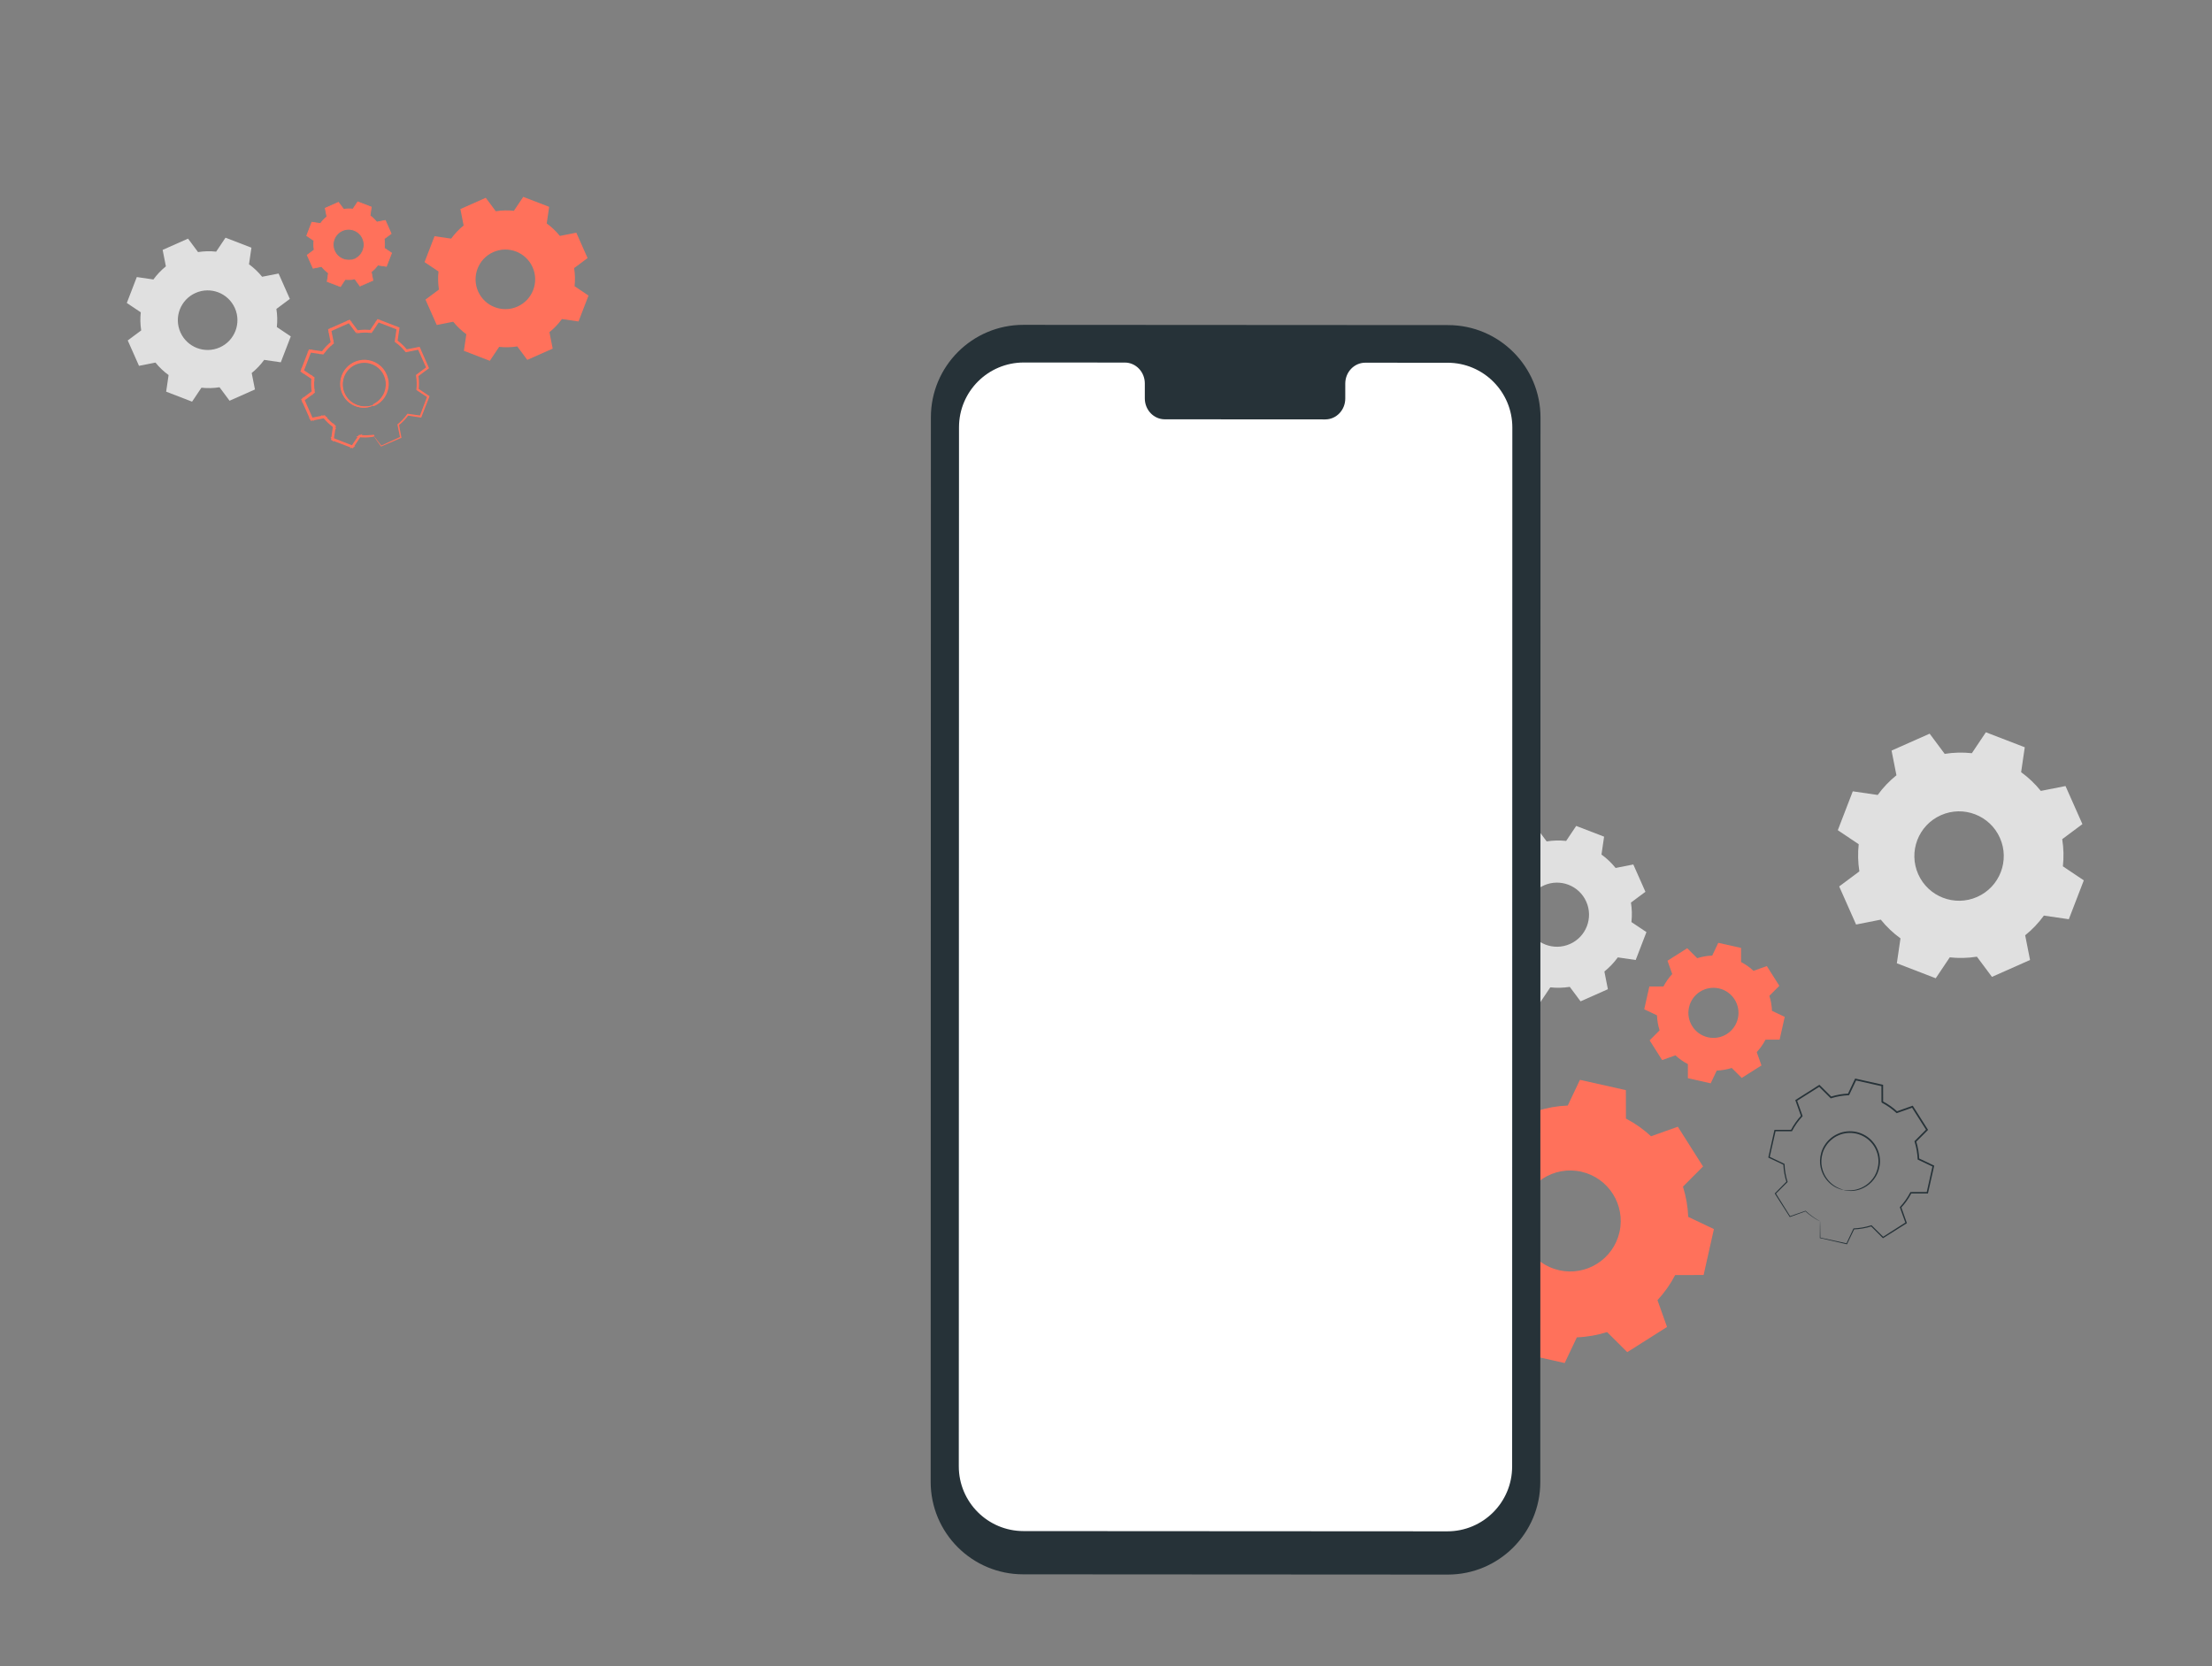 <svg id="eO5WtPsRJvM1" xmlns="http://www.w3.org/2000/svg" xmlns:xlink="http://www.w3.org/1999/xlink" viewBox="0 0 612 461" shape-rendering="geometricPrecision" text-rendering="geometricPrecision">
<rect x="0" y="0" width="612" height="461" fill="#808080" stroke="none"/>
<style><![CDATA[
#eO5WtPsRJvM2_tr {animation: eO5WtPsRJvM2_tr__tr 3000ms linear infinite normal forwards}@keyframes eO5WtPsRJvM2_tr__tr { 0% {transform: translate(431.117px,252.927px) rotate(0deg)} 100% {transform: translate(431.117px,252.927px) rotate(360deg)}} #eO5WtPsRJvM3_tr {animation: eO5WtPsRJvM3_tr__tr 3000ms linear infinite normal forwards}@keyframes eO5WtPsRJvM3_tr__tr { 0% {transform: translate(542.501px,236.642px) rotate(0deg)} 100% {transform: translate(542.501px,236.642px) rotate(360deg)}} #eO5WtPsRJvM4_tr {animation: eO5WtPsRJvM4_tr__tr 3000ms linear infinite normal forwards}@keyframes eO5WtPsRJvM4_tr__tr { 0% {transform: translate(57.769px,88.449px) rotate(0deg)} 100% {transform: translate(57.769px,88.449px) rotate(360deg)}} #eO5WtPsRJvM5_to {animation: eO5WtPsRJvM5_to__to 3000ms linear infinite normal forwards}@keyframes eO5WtPsRJvM5_to__to { 0% {transform: translate(334.638px,268.38px)} 40% {transform: translate(334.638px,268.38px)} 56.667% {transform: translate(204.638px,268.38px)} 100% {transform: translate(204.638px,268.38px)}} #eO5WtPsRJvM5 {animation: eO5WtPsRJvM5_c_o 3000ms linear infinite normal forwards}@keyframes eO5WtPsRJvM5_c_o { 0% {opacity: 0} 40% {opacity: 0} 50% {opacity: 1} 100% {opacity: 1}} #eO5WtPsRJvM117 {animation: eO5WtPsRJvM117_c_o 3000ms linear infinite normal forwards}@keyframes eO5WtPsRJvM117_c_o { 0% {opacity: 0} 70% {opacity: 0} 76.667% {opacity: 1} 100% {opacity: 1}} #eO5WtPsRJvM125 {animation: eO5WtPsRJvM125_c_o 3000ms linear infinite normal forwards}@keyframes eO5WtPsRJvM125_c_o { 0% {opacity: 0} 86.667% {opacity: 0} 90% {opacity: 1} 100% {opacity: 1}} #eO5WtPsRJvM126 {animation: eO5WtPsRJvM126_c_o 3000ms linear infinite normal forwards}@keyframes eO5WtPsRJvM126_c_o { 0% {opacity: 0} 90% {opacity: 0} 93.333% {opacity: 1} 100% {opacity: 1}} #eO5WtPsRJvM127_ts {animation: eO5WtPsRJvM127_ts__ts 3000ms linear infinite normal forwards}@keyframes eO5WtPsRJvM127_ts__ts { 0% {transform: translate(112.07px,376.874px) scale(-0.014,-0.008)} 83.333% {transform: translate(112.07px,376.874px) scale(-0.014,-0.008)} 86.667% {transform: translate(112.07px,376.874px) scale(1,1)} 100% {transform: translate(112.07px,376.874px) scale(1,1)}} #eO5WtPsRJvM127 {animation: eO5WtPsRJvM127_c_o 3000ms linear infinite normal forwards}@keyframes eO5WtPsRJvM127_c_o { 0% {opacity: 0} 80% {opacity: 0} 83.333% {opacity: 1} 100% {opacity: 1}} #eO5WtPsRJvM128_tr {animation: eO5WtPsRJvM128_tr__tr 3000ms linear infinite normal forwards}@keyframes eO5WtPsRJvM128_tr__tr { 0% {transform: translate(435.014px,337.954px) rotate(0deg)} 100% {transform: translate(435.014px,337.954px) rotate(360deg)}} #eO5WtPsRJvM130_tr {animation: eO5WtPsRJvM130_tr__tr 3000ms linear infinite normal forwards}@keyframes eO5WtPsRJvM130_tr__tr { 0% {transform: translate(512.19px,321.346px) rotate(0deg)} 100% {transform: translate(512.19px,321.346px) rotate(360deg)}} #eO5WtPsRJvM131_tr {animation: eO5WtPsRJvM131_tr__tr 3000ms linear infinite normal forwards}@keyframes eO5WtPsRJvM131_tr__tr { 0% {transform: translate(474.35px,280.303px) rotate(0deg)} 100% {transform: translate(474.35px,280.303px) rotate(360deg)}} #eO5WtPsRJvM134_tr {animation: eO5WtPsRJvM134_tr__tr 3000ms linear infinite normal forwards}@keyframes eO5WtPsRJvM134_tr__tr { 0% {transform: translate(100.978px,106.163px) rotate(0deg)} 100% {transform: translate(100.978px,106.163px) rotate(360deg)}} #eO5WtPsRJvM135_tr {animation: eO5WtPsRJvM135_tr__tr 3000ms linear infinite normal forwards}@keyframes eO5WtPsRJvM135_tr__tr { 0% {transform: translate(96.605px,67.61px) rotate(0deg)} 100% {transform: translate(96.605px,67.61px) rotate(360deg)}} #eO5WtPsRJvM138_tr {animation: eO5WtPsRJvM138_tr__tr 3000ms linear infinite normal forwards}@keyframes eO5WtPsRJvM138_tr__tr { 0% {transform: translate(140.144px,77.148px) rotate(0deg)} 100% {transform: translate(140.144px,77.148px) rotate(360deg)}} #eO5WtPsRJvM141 {animation: eO5WtPsRJvM141_c_o 3000ms linear infinite normal forwards}@keyframes eO5WtPsRJvM141_c_o { 0% {opacity: 0} 6.667% {opacity: 1} 100% {opacity: 1}} #eO5WtPsRJvM155 {animation: eO5WtPsRJvM155_c_o 3000ms linear infinite normal forwards}@keyframes eO5WtPsRJvM155_c_o { 0% {opacity: 0} 6.667% {opacity: 0} 13.333% {opacity: 1} 100% {opacity: 1}} #eO5WtPsRJvM161 {animation: eO5WtPsRJvM161_c_o 3000ms linear infinite normal forwards}@keyframes eO5WtPsRJvM161_c_o { 0% {opacity: 0} 13.333% {opacity: 0} 20% {opacity: 1} 100% {opacity: 1}} #eO5WtPsRJvM167 {animation: eO5WtPsRJvM167_c_o 3000ms linear infinite normal forwards}@keyframes eO5WtPsRJvM167_c_o { 0% {opacity: 0} 20% {opacity: 0} 26.667% {opacity: 1} 100% {opacity: 1}} #eO5WtPsRJvM173 {animation: eO5WtPsRJvM173_c_o 3000ms linear infinite normal forwards}@keyframes eO5WtPsRJvM173_c_o { 0% {opacity: 0} 26.667% {opacity: 0} 33.333% {opacity: 1} 100% {opacity: 1}} #eO5WtPsRJvM179 {animation: eO5WtPsRJvM179_c_o 3000ms linear infinite normal forwards}@keyframes eO5WtPsRJvM179_c_o { 0% {opacity: 0} 33.333% {opacity: 0} 40% {opacity: 1} 100% {opacity: 1}} #eO5WtPsRJvM185 {animation: eO5WtPsRJvM185_c_o 3000ms linear infinite normal forwards}@keyframes eO5WtPsRJvM185_c_o { 0% {opacity: 0} 63.333% {opacity: 0} 70% {opacity: 1} 100% {opacity: 1}} #eO5WtPsRJvM199 {animation: eO5WtPsRJvM199_c_o 3000ms linear infinite normal forwards}@keyframes eO5WtPsRJvM199_c_o { 0% {opacity: 0} 63.333% {opacity: 0} 70% {opacity: 1} 100% {opacity: 1}} #eO5WtPsRJvM200 {animation: eO5WtPsRJvM200_c_o 3000ms linear infinite normal forwards}@keyframes eO5WtPsRJvM200_c_o { 0% {opacity: 0} 56.667% {opacity: 0} 63.333% {opacity: 1} 100% {opacity: 1}}
]]></style>
<g id="eO5WtPsRJvM2_tr" transform="translate(431.117,252.927) rotate(0)"><path d="M434.312,273.051c-1.803.287-3.615.325-5.388.132l-2.783,4.151-7.716-2.974.722-4.945c-1.445-1.047-2.763-2.291-3.907-3.715l-4.901.967-3.352-7.559l4.006-2.985c-.288-1.803-.325-3.615-.131-5.389l-4.151-2.783l2.973-7.715l4.945.722c1.047-1.445,2.291-2.762,3.715-3.906l-.968-4.901l7.559-3.354l2.985,4.007c1.803-.288,3.615-.326,5.389-.132l2.784-4.152l7.716,2.974-.723,4.946c1.445,1.047,2.761,2.291,3.906,3.714l4.901-.967l3.353,7.558-4.006,2.984c.288,1.803.326,3.616.132,5.389l4.152,2.783-2.973,7.715-4.946-.722c-1.047,1.445-2.291,2.762-3.715,3.907l.967,4.901-7.558,3.353-2.987-4.004Zm.057-11.863c4.478-1.986,6.498-7.227,4.511-11.705s-7.228-6.497-11.705-4.511c-4.478,1.987-6.498,7.227-4.511,11.705s7.227,6.498,11.705,4.511Z" transform="translate(-431.117,-252.927)" clip-rule="evenodd" fill="#e0e0e0" fill-rule="evenodd"/></g><g id="eO5WtPsRJvM3_tr" transform="translate(542.501,236.642) rotate(0)"><path d="M546.956,264.702c-2.514.4-5.04.454-7.513.184l-3.88,5.788-10.758-4.147l1.007-6.895c-2.015-1.46-3.852-3.194-5.448-5.18l-6.835,1.349-4.674-10.54l5.585-4.162c-.402-2.515-.454-5.041-.183-7.515l-5.788-3.881l4.146-10.757l6.896,1.007c1.46-2.015,3.195-3.851,5.181-5.447l-1.349-6.834l10.54-4.677l4.162,5.587c2.515-.402,5.04-.454,7.514-.184l3.881-5.789l10.758,4.147-1.008,6.896c2.015,1.46,3.85,3.195,5.447,5.179l6.834-1.348l4.676,10.539-5.586,4.161c.402,2.515.454,5.042.183,7.515l5.789,3.881-4.146,10.757-6.896-1.007c-1.46,2.015-3.194,3.851-5.18,5.447l1.349,6.834-10.539,4.675-4.165-5.583Zm.08-16.541c6.243-2.77,9.061-10.077,6.29-16.321-2.77-6.244-10.078-9.06-16.321-6.29-6.244,2.77-9.06,10.077-6.29,16.321s10.076,9.06,16.321,6.29Z" transform="translate(-542.501,-236.642)" clip-rule="evenodd" fill="#e0e0e0" fill-rule="evenodd"/></g><g id="eO5WtPsRJvM4_tr" transform="translate(57.769,88.449) rotate(0)"><path d="M60.738,107.151c-1.676.267-3.359.303-5.008.123l-2.586,3.858-7.171-2.764.671-4.596c-1.343-.973-2.568-2.129-3.631-3.452l-4.555.899-3.115-7.025l3.723-2.774c-.268-1.676-.302-3.36-.122-5.009l-3.858-2.587l2.763-7.17l4.596.671c.973-1.343,2.129-2.566,3.453-3.63l-.899-4.555l7.025-3.117l2.774,3.724c1.676-.268,3.36-.303,5.009-.122l2.587-3.859l7.171,2.764-.672,4.597c1.343.973,2.566,2.129,3.631,3.452l4.555-.898l3.116,7.025-3.723,2.774c.268,1.676.303,3.361.122,5.009l3.858,2.587-2.763,7.17-4.597-.671c-.973,1.343-2.129,2.567-3.453,3.631l.899,4.555-7.024,3.116-2.776-3.726Zm.054-11.025c4.161-1.846,6.039-6.716,4.193-10.879-1.846-4.162-6.717-6.039-10.879-4.193-4.162,1.847-6.039,6.717-4.193,10.879c1.847,4.162,6.717,6.039,10.879,4.193Z" transform="translate(-57.769,-88.449)" clip-rule="evenodd" fill="#e0e0e0" fill-rule="evenodd"/></g><g id="eO5WtPsRJvM5_to" transform="translate(334.638,268.38)"><g id="eO5WtPsRJvM5" transform="translate(-204.638,-268.38)" opacity="0"><path d="M277.712,101.323c0,0,.213.002.634.019.419.04,1.056-.01,1.877.146c1.642.193,4.139.726,6.948,2.4c1.418.8,2.861,1.951,4.226,3.424c1.36,1.476,2.623,3.32,3.527,5.53.917,2.202,1.413,4.774,1.387,7.519.003,2.735.007,5.647.01,8.731.015,24.68.036,60.383.062,104.498.007,44.12.016,96.653.026,154.983c0,7.292,0,14.673,0,22.141c0,1.867,0,3.739,0,5.617-.021,1.881-.142,3.818-.71,5.65-.533,1.832-1.292,3.619-2.366,5.219-1.069,1.599-2.369,3.045-3.858,4.281-3.011,2.417-6.784,3.959-10.695,4.151-3.884.114-7.74.029-11.64.052-7.789-.004-15.653-.007-23.588-.011-15.869-.008-32.019-.016-48.408-.024-8.195-.004-16.449-.009-24.759-.013-4.155-.002-8.323-.005-12.505-.007-4.197.214-8.552-.894-12.062-3.331-3.526-2.42-6.128-6.079-7.342-10.14-.653-2.024-.774-4.185-.773-6.266c0-2.085.001-4.166.001-6.245.002-8.312.004-16.569.006-24.767.005-16.394.009-32.548.013-48.421.012-31.746.023-62.367.033-91.537.014-29.17.028-56.889.04-82.831.008-12.971.015-25.497.022-37.538.001-1.505.002-3.003.003-4.492.01-.746.064-1.501.104-2.247.131-.737.188-1.487.379-2.207.678-2.9,2.02-5.614,3.896-7.848c1.89-2.222,4.26-3.983,6.869-5.134c2.606-1.176,5.47-1.591,8.233-1.557c5.515.006,10.898.012,16.145.018c2.623.003,5.213.006,7.767.009c1.277.002,2.546.003,3.805.005c1.272-.063,2.599.286,3.645,1.019c1.047.732,1.852,1.787,2.266,2.975.475,1.19.362,2.474.376,3.658-.001.603-.001,1.204-.002,1.803.002.602-.02,1.197.058,1.765.147,1.147.632,2.245,1.383,3.101.736.869,1.746,1.489,2.831,1.758.548.137,1.093.175,1.669.164.571.001,1.14.002,1.706.002c2.266.003,4.494.006,6.685.009c8.762.013,16.916.025,24.422.036c3.753.006,7.344.012,10.767.018.85-.015,1.715.039,2.522-.032.814-.093,1.592-.374,2.267-.797c1.36-.846,2.283-2.251,2.596-3.732.17-.741.14-1.497.145-2.249.001-.749.003-1.488.004-2.215.009-.723-.035-1.45.097-2.16.121-.705.361-1.378.698-1.984.668-1.219,1.752-2.14,2.957-2.613c1.216-.528,2.51-.368,3.678-.392c4.747.013,8.765.023,12.014.032c3.244.013,5.719.023,7.388.03c1.668.009,2.521.027,2.521.027s-.853.017-2.517.025c-1.669.005-4.144.012-7.388.022-3.249.005-7.267.011-12.014.018-1.181.028-2.445-.124-3.616.393-1.167.463-2.217,1.359-2.862,2.545-.326.589-.556,1.243-.672,1.928-.127.682-.082,1.4-.089,2.129.001.728.001,1.466.002,2.215-.003.743.03,1.522-.144,2.292-.32,1.532-1.27,2.988-2.681,3.871-.701.442-1.51.736-2.356.834-.857.075-1.687.022-2.547.039-3.424.002-7.014.003-10.767.005-7.506.002-15.661.005-24.422.007-2.19,0-4.419.001-6.685.001-.566,0-1.135,0-1.706,0-.565.013-1.173-.027-1.743-.171-1.148-.282-2.215-.937-2.992-1.851-.793-.901-1.305-2.056-1.461-3.263-.083-.609-.06-1.213-.063-1.807c0-.599,0-1.199-.001-1.803-.015-1.209.091-2.428-.362-3.548-.393-1.126-1.158-2.123-2.147-2.813-.999-.69-2.211-1.015-3.457-.955-1.26,0-2.528,0-3.806,0-2.554,0-5.144,0-7.767,0-5.247,0-10.63,0-16.145,0-2.739-.03-5.523.379-8.082,1.535-2.554,1.131-4.875,2.859-6.724,5.036-1.835,2.19-3.146,4.848-3.807,7.687-.187.705-.241,1.44-.369,2.161-.038.733-.09,1.463-.1,2.206c0,1.49.001,2.987.001,4.493.002,12.041.005,24.567.008,37.538.002,25.942.005,53.661.008,82.831-.001,29.17-.002,59.792-.003,91.537-.002,15.873-.004,32.027-.006,48.421-.001,8.197-.003,16.454-.004,24.767c0,2.078-.001,4.159-.001,6.244.001,2.076.117,4.14.752,6.118c1.181,3.947,3.71,7.506,7.139,9.859c3.43,2.369,7.605,3.446,11.766,3.239c4.182.003,8.35.005,12.505.008c8.31.005,16.564.01,24.759.016c16.39.011,32.539.022,48.408.032c7.935.006,15.799.011,23.588.017c3.887-.022,7.787.062,11.61-.048c3.807-.186,7.478-1.686,10.411-4.037c1.449-1.203,2.716-2.611,3.758-4.167c1.046-1.557,1.784-3.297,2.305-5.08.554-1.79.671-3.654.693-5.517.001-1.878.001-3.75.002-5.617.003-7.467.006-14.85.009-22.141.032-58.331.062-110.863.086-154.983.043-44.116.079-79.819.103-104.498.005-3.084.009-5.996.014-8.731.033-2.728-.45-5.272-1.351-7.461-.889-2.194-2.135-4.029-3.48-5.5-1.349-1.468-2.777-2.62-4.183-3.422-2.784-1.678-5.266-2.227-6.901-2.437-.818-.163-1.453-.123-1.871-.172-.422-.027-.635-.047-.635-.047Z" fill="#ff715b"/><path d="M277.852,193.099c0-.144,1.567-.26,3.5-.26-.52.52-.144.143-.26.259v-.001-.003-.006-.011-.023-.045-.09l.001-.178.004-.348c.005-.216.01-.432.015-.657.013-.419.032-.796.056-1.113.047-.633.112-1.025.184-1.025s.137.392.184,1.025c.023.317.043.694.056,1.113.005.225.01.441.015.657l.004.348.001.178v.09.045.023.011.006.003.001c-.116.117.26-.259-.261.262-1.931-.001-3.499-.117-3.499-.261Z" fill="#ff715b"/><path d="M264.344,193.1c0-.144,1.512-.26,3.376-.26c1.865,0,3.376.117,3.376.26c0,.144-1.511.26-3.376.26s-3.376-.116-3.376-.26Z" fill="#ff715b"/><path d="M250.836,193.1c0-.144,1.512-.26,3.376-.26c1.865,0,3.377.117,3.377.26c0,.144-1.511.26-3.377.26-1.864,0-3.376-.116-3.376-.26Z" fill="#ff715b"/><path d="M237.328,193.1c0-.144,1.512-.26,3.376-.26c1.865,0,3.377.117,3.377.26c0,.144-1.512.26-3.377.26-1.864,0-3.376-.116-3.376-.26Z" fill="#ff715b"/><path d="M223.828,193.1c0-.144,1.512-.26,3.376-.26c1.865,0,3.377.117,3.377.26c0,.144-1.512.26-3.377.26s-3.376-.116-3.376-.26Z" fill="#ff715b"/><path d="M210.32,193.1c0-.144,1.512-.26,3.376-.26c1.865,0,3.377.117,3.377.26c0,.144-1.511.26-3.377.26-1.864,0-3.376-.116-3.376-.26Z" fill="#ff715b"/><path d="M196.812,193.1c0-.144,1.513-.26,3.377-.26c1.865,0,3.376.117,3.376.26c0,.144-1.51.26-3.376.26-1.864,0-3.377-.116-3.377-.26Z" fill="#ff715b"/><path d="M183.312,193.1c0-.144,1.513-.26,3.377-.26c1.865,0,3.376.117,3.376.26c0,.144-1.511.26-3.376.26-1.864,0-3.377-.116-3.377-.26Z" fill="#ff715b"/><path d="M169.805,193.1c0-.144,1.512-.26,3.376-.26c1.865,0,3.376.117,3.376.26c0,.144-1.511.26-3.376.26-1.864,0-3.376-.116-3.376-.26Z" fill="#ff715b"/><path d="M159.551,189.598c.144,0,.26,1.567.26,3.5-.52-.52-.143-.144-.259-.26h.002.003.006.011.023.045.09l.178.001.348.004c.216.005.432.01.657.015.419.013.796.032,1.112.056.633.047,1.025.112,1.025.184s-.392.137-1.025.184c-.317.024-.694.043-1.112.056-.225.005-.441.01-.657.015l-.348.004-.178.001h-.09-.046-.023-.011-.006-.003-.002c-.116-.116.259.26-.262-.261.002-1.932.118-3.499.262-3.499Z" fill="#ff715b"/><path d="M159.549,175.902c.144,0,.26,1.533.26,3.424c0,1.892-.117,3.425-.26,3.425s-.26-1.533-.26-3.425c0-1.891.116-3.424.26-3.424Z" fill="#ff715b"/><path d="M159.549,162.203c.144,0,.26,1.533.26,3.424c0,1.892-.117,3.425-.26,3.425s-.26-1.533-.26-3.425c0-1.891.116-3.424.26-3.424Z" fill="#ff715b"/><path d="M163.05,151.855c0,.144-1.567.26-3.5.26.52-.52.144-.143.26-.259v.001.003.006.011.023.045.09l-.001.178-.004.348c-.005.216-.01.432-.015.657-.013.419-.032.796-.056,1.113-.047.633-.112,1.025-.184,1.025s-.137-.392-.184-1.025c-.024-.317-.043-.694-.056-1.113-.005-.225-.01-.441-.015-.657l-.004-.348-.001-.178v-.09-.045-.023-.011-.006-.003-.001c.116-.117-.26.259.26-.262c1.933.001,3.5.117,3.5.261Z" fill="#ff715b"/><path d="M176.558,151.854c0,.144-1.512.26-3.376.26-1.865,0-3.377-.117-3.377-.26c0-.144,1.511-.26,3.377-.26c1.864,0,3.376.116,3.376.26Z" fill="#ff715b"/><path d="M190.065,151.854c0,.144-1.511.26-3.375.26-1.865,0-3.378-.117-3.378-.26c0-.144,1.512-.26,3.378-.26c1.864,0,3.375.116,3.375.26Z" fill="#ff715b"/><path d="M203.565,151.854c0,.144-1.511.26-3.375.26-1.865,0-3.378-.117-3.378-.26c0-.144,1.513-.26,3.378-.26c1.864,0,3.375.116,3.375.26Z" fill="#ff715b"/><path d="M217.072,151.854c0,.144-1.512.26-3.376.26-1.865,0-3.376-.117-3.376-.26c0-.144,1.511-.26,3.376-.26c1.864,0,3.376.116,3.376.26Z" fill="#ff715b"/><path d="M230.581,151.854c0,.144-1.512.26-3.376.26-1.865,0-3.377-.117-3.377-.26c0-.144,1.512-.26,3.377-.26c1.864,0,3.376.116,3.376.26Z" fill="#ff715b"/><path d="M244.081,151.854c0,.144-1.512.26-3.376.26-1.865,0-3.377-.117-3.377-.26c0-.144,1.512-.26,3.377-.26c1.864,0,3.376.116,3.376.26Z" fill="#ff715b"/><path d="M257.588,151.854c0,.144-1.512.26-3.376.26-1.865,0-3.376-.117-3.376-.26c0-.144,1.511-.26,3.376-.26c1.864,0,3.376.116,3.376.26Z" fill="#ff715b"/><path d="M271.097,151.854c0,.144-1.512.26-3.376.26-1.865,0-3.377-.117-3.377-.26c0-.144,1.512-.26,3.377-.26s3.376.116,3.376.26Z" fill="#ff715b"/><path d="M281.345,155.355c-.144,0-.26-1.567-.26-3.5.52.52.143.144.259.26h-.004-.006-.011-.023-.045-.09l-.178-.001-.348-.004c-.216-.005-.432-.01-.657-.015-.419-.013-.796-.032-1.113-.056-.633-.047-1.025-.112-1.025-.184s.392-.137,1.025-.184c.317-.023.694-.043,1.113-.056.225-.005.441-.01.657-.015l.348-.004.178-.001h.09.045.023.011.006.003c.117.116-.258-.26.263.26c0,1.933-.117,3.5-.261,3.5Z" fill="#ff715b"/><path d="M281.346,169.052c-.144,0-.26-1.533-.26-3.424c0-1.892.117-3.425.26-3.425.144,0,.26,1.533.26,3.425.001,1.891-.116,3.424-.26,3.424Z" fill="#ff715b"/><path d="M281.346,182.751c-.144,0-.26-1.533-.26-3.424c0-1.892.117-3.425.26-3.425.144,0,.26,1.533.26,3.425.001,1.891-.116,3.424-.26,3.424Z" fill="#ff715b"/><path d="M160.904,150.781h-2.146v2.146h2.146v-2.146Z" fill="#ff715b"/><path d="M160.623,192.023h-2.146v2.146h2.146v-2.146Z" fill="#ff715b"/><path d="M221.521,192.023h-2.146v2.146h2.146v-2.146Z" fill="#ff715b"/><path d="M221.521,150.328h-2.146v2.146h2.146v-2.146Z" fill="#ff715b"/><path d="M281.292,131.321c.001.08-3.06.169-6.836.201-3.777.031-6.838-.008-6.839-.088s3.06-.169,6.836-.201c3.776-.031,6.838.008,6.839.088Z" fill="#263238"/><path d="M281.323,134.821c.001.08-3.06.17-6.836.201-3.777.031-6.838-.008-6.839-.088s3.059-.169,6.836-.201c3.777-.031,6.839.008,6.839.088Z" fill="#263238"/><path d="M281.347,138.317c.001.08-3.06.17-6.836.201-3.777.031-6.838-.008-6.839-.088s3.06-.169,6.836-.201c3.777-.03,6.839.009,6.839.088Z" fill="#263238"/><path d="M239.52,253.763c0,.133-9.453.24-21.11.24-11.662,0-21.113-.107-21.113-.24s9.451-.24,21.113-.24c11.657,0,21.11.107,21.11.24Z" fill="#e0e0e0"/><path d="M273.187,262.428c0,.133-16.99.24-37.943.24-20.961,0-37.947-.108-37.947-.24c0-.133,16.986-.24,37.947-.24c20.953-.001,37.943.107,37.943.24Z" fill="#263238"/><path d="M272.295,268.619c0,.133-16.79.24-37.497.24-20.714,0-37.501-.108-37.501-.24c0-.133,16.787-.24,37.501-.24c20.706,0,37.497.108,37.497.24Z" fill="#263238"/><path d="M241.577,274.521c0,.133-9.913.24-22.139.24-12.23,0-22.141-.108-22.141-.24c0-.133,9.911-.24,22.141-.24c12.226-.001,22.139.107,22.139.24Z" fill="#263238"/><path d="M239.52,347.963c0,.133-9.453.24-21.11.24-11.662,0-21.113-.108-21.113-.24c0-.133,9.451-.24,21.113-.24c11.657-.001,21.11.107,21.11.24Z" fill="#e0e0e0"/><path d="M273.187,356.627c0,.133-16.99.24-37.943.24-20.961,0-37.947-.108-37.947-.24s16.986-.24,37.947-.24c20.953,0,37.943.108,37.943.24Z" fill="#263238"/><path d="M272.295,362.818c0,.133-16.79.24-37.497.24-20.714,0-37.501-.108-37.501-.24c0-.133,16.787-.24,37.501-.24c20.706,0,37.497.107,37.497.24Z" fill="#263238"/><path d="M241.577,368.72c0,.133-9.913.24-22.139.24-12.23,0-22.141-.108-22.141-.24c0-.133,9.911-.24,22.141-.24c12.226,0,22.139.108,22.139.24Z" fill="#263238"/><path d="M239.637,211.15c0,.133-9.453.24-21.111.24-11.662,0-21.112-.108-21.112-.24c0-.133,9.451-.24,21.112-.24c11.659,0,21.111.108,21.111.24Z" fill="#ff715b"/><path d="M273.304,219.814c0,.133-16.99.24-37.943.24-20.961,0-37.947-.108-37.947-.24c0-.133,16.986-.24,37.947-.24c20.953,0,37.943.107,37.943.24Z" fill="#263238"/><path d="M272.411,226.006c0,.133-16.79.24-37.497.24-20.714,0-37.5-.108-37.5-.24c0-.133,16.786-.24,37.5-.24c20.707-.001,37.497.107,37.497.24Z" fill="#263238"/><path d="M241.694,231.908c0,.133-9.913.24-22.139.24-12.23,0-22.141-.108-22.141-.24c0-.133,9.911-.24,22.141-.24c12.225,0,22.139.107,22.139.24Z" fill="#263238"/><path d="M179.203,233.733c0-.144,1.567-.26,3.5-.26s3.5.117,3.5.26c0,.144-1.567.26-3.5.26s-3.5-.117-3.5-.26Z" fill="#ff715b"/><path d="M165.203,233.733c0-.144,1.567-.26,3.5-.26s3.5.117,3.5.26c0,.144-1.567.26-3.5.26s-3.5-.117-3.5-.26Z" fill="#ff715b"/><path d="M162.619,222.316c.144,0,.26,1.567.26,3.5s-.117,3.5-.26,3.5-.26-1.567-.26-3.5.117-3.5.26-3.5Z" fill="#ff715b"/><path d="M164.445,210.142c0,.099-.734.184-1.826.229l.228-.228c.02.491.032,1.064.032,1.674c0,1.933-.117,3.5-.26,3.5s-.26-1.567-.26-3.5c0-.61.012-1.183.032-1.674l.01-.237.219.009c1.091.044,1.825.129,1.825.227Z" fill="#ff715b"/><path d="M178.445,210.143c0,.144-1.567.26-3.5.26s-3.5-.117-3.5-.26c0-.144,1.567-.26,3.5-.26s3.5.117,3.5.26Z" fill="#ff715b"/><path d="M186.206,216.382c-.144,0-.26-1.567-.26-3.5c0-1.116.039-2.11.099-2.739l.161.161c-.481-.044-.761-.1-.761-.161s.28-.117.761-.161l.144-.013.017.174c.06.629.099,1.623.099,2.739.001,1.933-.116,3.5-.26,3.5Z" fill="#ff715b"/><path d="M186.205,230.383c-.144,0-.26-1.567-.26-3.5s.117-3.5.26-3.5.26,1.567.26,3.5c.001,1.933-.116,3.5-.26,3.5Z" fill="#ff715b"/><path d="M187.26,232.582h-2.612v2.612h2.612v-2.612Z" fill="#ff715b"/><path d="M187.26,208.195h-2.612v2.612h2.612v-2.612Z" fill="#ff715b"/><path d="M163.924,232.582h-2.612v2.612h2.612v-2.612Z" fill="#ff715b"/><path d="M163.924,208.836h-2.612v2.612h2.612v-2.612Z" fill="#ff715b"/><path d="M179.203,277.155c0-.144,1.567-.26,3.5-.26s3.5.117,3.5.26c0,.144-1.567.26-3.5.26s-3.5-.116-3.5-.26Z" fill="#e0e0e0"/><path d="M165.203,277.155c0-.144,1.567-.26,3.5-.26s3.5.117,3.5.26c0,.144-1.567.26-3.5.26s-3.5-.116-3.5-.26Z" fill="#e0e0e0"/><path d="M162.619,265.742c.144,0,.26,1.567.26,3.5s-.117,3.5-.26,3.5-.26-1.567-.26-3.5.117-3.5.26-3.5Z" fill="#e0e0e0"/><path d="M164.445,253.569c0,.098-.734.184-1.826.228l.228-.228c.02.491.032,1.064.032,1.674c0,1.933-.117,3.5-.26,3.5s-.26-1.567-.26-3.5c0-.61.012-1.183.032-1.674l.01-.237.219.009c1.091.044,1.825.13,1.825.228Z" fill="#e0e0e0"/><path d="M178.445,253.569c0,.144-1.567.26-3.5.26s-3.5-.117-3.5-.26c0-.144,1.567-.26,3.5-.26c1.933-.001,3.5.116,3.5.26Z" fill="#e0e0e0"/><path d="M186.206,259.808c-.144,0-.26-1.567-.26-3.5c0-1.116.039-2.11.099-2.739l.161.161c-.481-.044-.761-.1-.761-.161s.28-.117.761-.161l.144-.013.017.174c.06.629.099,1.623.099,2.739.001,1.933-.116,3.5-.26,3.5Z" fill="#e0e0e0"/><path d="M186.205,273.809c-.144,0-.26-1.567-.26-3.5s.117-3.5.26-3.5.26,1.567.26,3.5c.001,1.933-.116,3.5-.26,3.5Z" fill="#e0e0e0"/><path d="M187.26,276.008h-2.612v2.612h2.612v-2.612Z" fill="#e0e0e0"/><path d="M187.26,251.621h-2.612v2.612h2.612v-2.612Z" fill="#e0e0e0"/><path d="M163.924,276.008h-2.612v2.612h2.612v-2.612Z" fill="#e0e0e0"/><path d="M163.924,252.262h-2.612v2.612h2.612v-2.612Z" fill="#e0e0e0"/><path d="M179.328,323.143c0-.144,1.567-.26,3.5-.26s3.5.117,3.5.26c0,.144-1.567.26-3.5.26-1.933.001-3.5-.116-3.5-.26Z" fill="#ff715b"/><path d="M165.328,323.143c0-.144,1.567-.26,3.5-.26s3.5.117,3.5.26c0,.144-1.567.26-3.5.26-1.933.001-3.5-.116-3.5-.26Z" fill="#ff715b"/><path d="M162.744,311.73c.144,0,.26,1.567.26,3.5s-.117,3.5-.26,3.5c-.144,0-.26-1.567-.26-3.5s.116-3.5.26-3.5Z" fill="#ff715b"/><path d="M164.57,299.557c0,.098-.734.184-1.826.228l.228-.228c.02.491.032,1.064.032,1.674c0,1.933-.117,3.5-.26,3.5-.144,0-.26-1.567-.26-3.5c0-.61.012-1.183.032-1.674l.01-.237.219.009c1.091.044,1.825.13,1.825.228Z" fill="#ff715b"/><path d="M178.57,299.557c0,.144-1.567.26-3.5.26s-3.5-.117-3.5-.26c0-.144,1.567-.26,3.5-.26s3.5.117,3.5.26Z" fill="#ff715b"/><path d="M186.332,305.796c-.144,0-.261-1.567-.261-3.5c0-1.116.039-2.11.099-2.739l.161.161c-.481-.044-.761-.1-.761-.161s.28-.117.761-.161l.144-.013.017.174c.06.629.099,1.623.099,2.739.001,1.933-.115,3.5-.259,3.5Z" fill="#ff715b"/><path d="M186.331,319.797c-.144,0-.261-1.567-.261-3.5s.117-3.5.261-3.5.26,1.567.26,3.5-.116,3.5-.26,3.5Z" fill="#ff715b"/><path d="M187.385,321.992h-2.612v2.612h2.612v-2.612Z" fill="#ff715b"/><path d="M187.385,297.609h-2.612v2.612h2.612v-2.612Z" fill="#ff715b"/><path d="M164.049,321.992h-2.611v2.612h2.611v-2.612Z" fill="#ff715b"/><path d="M164.049,298.25h-2.611v2.612h2.611v-2.612Z" fill="#ff715b"/><path d="M179.203,369.006c0-.144,1.567-.26,3.5-.26s3.5.117,3.5.26-1.567.26-3.5.26-3.5-.117-3.5-.26Z" fill="#e0e0e0"/><path d="M165.203,369.006c0-.144,1.567-.26,3.5-.26s3.5.117,3.5.26-1.567.26-3.5.26-3.5-.117-3.5-.26Z" fill="#e0e0e0"/><path d="M162.619,357.594c.144,0,.26,1.567.26,3.5s-.117,3.5-.26,3.5-.26-1.567-.26-3.5.117-3.5.26-3.5Z" fill="#e0e0e0"/><path d="M164.445,345.421c0,.098-.734.184-1.826.228l.228-.228c.02.491.032,1.064.032,1.674c0,1.933-.117,3.5-.26,3.5s-.26-1.567-.26-3.5c0-.61.012-1.183.032-1.674l.01-.237.219.009c1.091.043,1.825.129,1.825.228Z" fill="#e0e0e0"/><path d="M178.445,345.42c0,.144-1.567.26-3.5.26s-3.5-.117-3.5-.26s1.567-.26,3.5-.26c1.933-.001,3.5.116,3.5.26Z" fill="#e0e0e0"/><path d="M186.206,351.659c-.144,0-.26-1.567-.26-3.5c0-1.116.039-2.11.099-2.739l.161.161c-.481-.044-.761-.1-.761-.161s.28-.117.761-.161l.144-.013.017.174c.06.629.099,1.623.099,2.739.001,1.932-.116,3.5-.26,3.5Z" fill="#e0e0e0"/><path d="M186.205,365.66c-.144,0-.26-1.567-.26-3.5c0-1.934.117-3.5.26-3.5s.26,1.567.26,3.5c.001,1.932-.116,3.5-.26,3.5Z" fill="#e0e0e0"/><path d="M187.26,367.859h-2.612v2.612h2.612v-2.612Z" fill="#e0e0e0"/><path d="M187.26,343.473h-2.612v2.612h2.612v-2.612Z" fill="#e0e0e0"/><path d="M163.924,367.859h-2.612v2.612h2.612v-2.612Z" fill="#e0e0e0"/><path d="M163.924,344.113h-2.612v2.612h2.612v-2.612Z" fill="#e0e0e0"/><path d="M179.203,416.467c0-.144,1.567-.26,3.5-.26s3.5.117,3.5.26-1.567.26-3.5.26-3.5-.116-3.5-.26Z" fill="#ff715b"/><path d="M165.203,416.467c0-.144,1.567-.26,3.5-.26s3.5.117,3.5.26-1.567.26-3.5.26-3.5-.116-3.5-.26Z" fill="#ff715b"/><path d="M162.619,405.055c.144,0,.26,1.567.26,3.5s-.117,3.5-.26,3.5-.26-1.567-.26-3.5.117-3.5.26-3.5Z" fill="#ff715b"/><path d="M164.445,392.882c0,.099-.734.184-1.826.228l.228-.228c.02.49.032,1.064.032,1.674c0,1.933-.117,3.5-.26,3.5s-.26-1.567-.26-3.5c0-.61.012-1.183.032-1.674l.01-.237.219.009c1.091.044,1.825.129,1.825.228Z" fill="#ff715b"/><path d="M178.445,392.881c0,.144-1.567.26-3.5.26s-3.5-.117-3.5-.26c0-.144,1.567-.26,3.5-.26c1.933-.001,3.5.116,3.5.26Z" fill="#ff715b"/><path d="M186.206,399.12c-.144,0-.26-1.567-.26-3.5c0-1.116.039-2.11.099-2.739l.161.161c-.481-.044-.761-.1-.761-.161s.28-.117.761-.161l.144-.013.017.174c.06.629.099,1.623.099,2.739.001,1.933-.116,3.5-.26,3.5Z" fill="#ff715b"/><path d="M186.205,413.121c-.144,0-.26-1.567-.26-3.5s.117-3.5.26-3.5.26,1.567.26,3.5c.001,1.933-.116,3.5-.26,3.5Z" fill="#ff715b"/><path d="M187.26,415.32h-2.612v2.612h2.612v-2.612Z" fill="#ff715b"/><path d="M187.26,390.934h-2.612v2.612h2.612v-2.612Z" fill="#ff715b"/><path d="M163.924,415.32h-2.612v2.612h2.612v-2.612Z" fill="#ff715b"/><path d="M163.924,391.574h-2.612v2.612h2.612v-2.612Z" fill="#ff715b"/><path d="M238.629,298.76c0,.133-9.453.24-21.111.24-11.662,0-21.112-.108-21.112-.24c0-.133,9.451-.24,21.112-.24c11.658-.001,21.111.107,21.111.24Z" fill="#ff715b"/><path d="M272.296,307.424c0,.133-16.99.24-37.943.24-20.961,0-37.947-.108-37.947-.24c0-.133,16.986-.24,37.947-.24c20.952,0,37.943.107,37.943.24Z" fill="#263238"/><path d="M271.404,313.615c0,.133-16.79.24-37.497.24-20.714,0-37.501-.108-37.501-.24c0-.133,16.787-.24,37.501-.24c20.707-.001,37.497.107,37.497.24Z" fill="#263238"/><path d="M240.686,319.517c0,.133-9.913.241-22.139.241-12.23,0-22.141-.108-22.141-.241s9.911-.24,22.141-.24c12.226,0,22.139.108,22.139.24Z" fill="#263238"/><path d="M238.629,394.931c0,.133-9.453.24-21.111.24-11.662,0-21.112-.108-21.112-.24c0-.133,9.451-.24,21.112-.24c11.658,0,21.111.108,21.111.24Z" fill="#ff715b"/><path d="M272.296,403.599c0,.133-16.99.241-37.943.241-20.961,0-37.947-.108-37.947-.241s16.986-.24,37.947-.24c20.952,0,37.943.107,37.943.24Z" fill="#263238"/><path d="M190.162,181.064c-.048.002-.049-.357-.224-.955-.173-.587-.586-1.439-1.473-2.088-.858-.651-2.256-1.008-3.602-.5-1.335.466-2.482,1.887-2.467,3.543-.015,1.657,1.133,3.077,2.467,3.544c1.346.508,2.744.151,3.602-.5.887-.649,1.299-1.501,1.473-2.088.176-.598.176-.957.224-.956.023-.002.094.359-.027,1.004-.121.631-.504,1.58-1.446,2.332-.909.753-2.46,1.205-3.989.658-1.515-.497-2.843-2.106-2.825-3.995-.018-1.888,1.31-3.497,2.825-3.994c1.529-.546,3.079-.094,3.988.658.942.752,1.325,1.7,1.446,2.332.123.646.051,1.008.028,1.005Z" fill="#ff715b"/><path d="M271.404,409.787c0,.133-16.79.24-37.497.24-20.714,0-37.501-.108-37.501-.24s16.787-.24,37.501-.24c20.707,0,37.497.107,37.497.24Z" fill="#263238"/><path d="M240.686,415.689c0,.133-9.913.24-22.139.24-12.23,0-22.141-.108-22.141-.24c0-.133,9.911-.24,22.141-.24c12.226,0,22.139.108,22.139.24Z" fill="#263238"/><path d="M159.978,137.858c.005-.005.099-.011.276-.018.217-.007.469-.016.767-.025.724-.017,1.67-.04,2.832-.067l-.078.08c-.01-.628-.021-1.314-.033-2.053.004-.382-.033-.742.004-1.182.076-.44.468-.828.95-.873.457-.009.858-.03,1.353-.007.51.062.944.553.929,1.094.011.958.022,1.958.034,2.995l-.131-.129c1.147-.012,2.341-.024,3.572-.036l-.136.138c-.013-1.439-.026-2.926-.04-4.451-.003-.38-.007-.758-.01-1.133-.002-.35-.214-.583-.502-.844-.529-.521-1.049-1.035-1.562-1.539-.511-.505-1.014-1.001-1.507-1.487-.246-.243-.489-.483-.73-.721-.251-.242-.448-.492-.739-.551-.282-.076-.593-.016-.82.157-.216.183-.447.442-.665.654-.44.444-.867.875-1.282,1.293-.806.838-1.646,1.603-2.256,2.326-.257.399-.161.888-.18,1.333-.001.443-.002.862-.003,1.259-.005.772-.009,1.448-.013,2.027-.006.518-.011.946-.014,1.297-.004.295-.01.457-.016.463-.007.007-.015-.141-.025-.43-.01-.345-.021-.766-.036-1.276-.013-.584-.029-1.266-.046-2.044-.007-.404-.015-.832-.024-1.283-.004-.228-.007-.462-.011-.702-.002-.254.063-.516.197-.748.661-.81,1.449-1.527,2.262-2.388.411-.421.835-.856,1.272-1.303.229-.225.417-.449.689-.683.286-.219.678-.298,1.036-.204.38.084.627.396.858.613.242.237.486.476.733.718.494.484.998.979,1.511,1.482.513.504,1.035,1.016,1.565,1.536.125.133.276.245.399.432.116.178.182.389.187.602.003.377.007.757.01,1.139.012,1.524.023,3.012.034,4.451l.001.137-.137.001c-1.231.008-2.425.016-3.572.023l-.131.001-.001-.13c-.005-1.037-.011-2.038-.016-2.995.015-.431-.321-.812-.722-.867-.411-.022-.895-.008-1.296-.004-.384.032-.704.34-.77.694-.034.359-.008.778-.015,1.141c0,.74,0,1.426.001,2.053v.08l-.079-.001c-1.181-.008-2.143-.015-2.879-.02-.291-.005-.537-.009-.75-.013-.166-.002-.251-.006-.245-.012Z" fill="#ff715b"/><path d="M158.761,168.271c0,.009-.083.018-.244.027-.192.007-.427.015-.716.026-.672.012-1.591.028-2.753.049-2.436.02-5.884.048-10.125.083-4.289.016-9.374.035-15.016.056-2.827.005-5.793.01-8.867.015-.769.001-1.544.001-2.326.002-.795.008-1.563-.048-2.274.174-1.44.412-2.64,1.661-2.951,3.175-.155.737-.075,1.565-.096,2.37c0,.805-.001,1.605-.001,2.4-.001,1.588-.003,3.153-.004,4.691-.005,3.075-.01,6.041-.015,8.869-.021,5.643-.04,10.729-.056,15.017-.035,4.241-.063,7.688-.083,10.124-.021,1.161-.037,2.08-.049,2.753-.011.288-.019.524-.026.716-.009.161-.018.244-.027.244s.368-.062.027.219c0,0-.119.008-.129-.281-.012-.672.021-2.489,0-3.651-.02-2.436-.048-5.883-.083-10.124-.016-4.289-.035-9.374-.056-15.017-.005-2.828-.01-5.794-.015-8.869-.001-1.538-.003-3.103-.004-4.691c0-.794-.001-1.594-.001-2.4.023-.801-.068-1.611.107-2.479.351-1.703,1.696-3.102,3.315-3.563.821-.25,1.657-.184,2.419-.192.782.001,1.557.001,2.326.002c3.074.005,6.04.01,8.867.015c5.642.021,10.727.04,15.016.056c4.241.035,7.688.063,10.125.083c1.162.021,2.081.037,2.753.049.289.01.524.019.716.026.164.008.246.017.246.026Z" fill="#ff715b"/><path d="M161.369,168.188c0,.872-.707,1.579-1.579,1.579s-1.579-.707-1.579-1.579.707-1.579,1.579-1.579s1.579.707,1.579,1.579Z" fill="#ff715b"/></g></g><g id="eO5WtPsRJvM117" transform="translate(0 0)" opacity="0"><path d="M420.117,81.069c0,0-.007-.219-.01-.637-.002-.422-.006-1.039-.011-1.845-.006-1.621-.014-3.999-.024-7.051-.012-6.101-.03-14.895-.051-25.692l.096.096c-16.334.008-37.643.018-60.878.028h-.005l.125-.125c-.003,12.467-.006,24.378-.009,35.224l-.116-.116c17.829.023,33.034.043,43.788.056c5.381.013,9.648.024,12.575.031c1.461.006,2.586.011,3.353.014.378.003.667.005.867.007.197.005.3.01.3.01s-.094.005-.285.007c-.197.002-.481.004-.854.007-.762.003-1.879.008-3.33.014-2.922.007-7.179.018-12.549.031-10.773.014-26.005.033-43.865.056h-.116v-.116c-.003-10.846-.006-22.757-.009-35.224v-.125h.125.005c23.234.011,44.543.021,60.878.028h.096v.096c-.021,10.821-.039,19.635-.051,25.751-.01,3.043-.019,5.413-.024,7.029-.005.799-.008,1.41-.011,1.827-.003.413-.01.619-.01.619Z" fill="#e0e0e0"/><path d="M420.139,50.109c0,.069-13.617.124-30.411.124-16.8,0-30.416-.056-30.416-.124c0-.069,13.616-.125,30.416-.125c16.795,0,30.411.056,30.411.125Z" fill="#e0e0e0"/><path d="M383.314,55.918h-18.806v18.806h18.806v-18.806Z" fill="#f5f5f5"/><path d="M415.697,59.02c0,.009-.095.017-.276.025-.209.006-.471.014-.793.023-.723.01-1.711.023-2.917.04-2.494.01-5.881.022-9.623.037-3.744-.014-7.131-.027-9.625-.037-1.206-.016-2.194-.03-2.917-.04-.322-.009-.584-.017-.793-.023-.181-.008-.276-.017-.276-.025c0-.009.095-.017.276-.025.209-.006.471-.014.793-.023.723-.01,1.711-.023,2.917-.04c2.494-.01,5.881-.022,9.625-.037c3.743.014,7.13.027,9.623.037c1.206.016,2.194.03,2.917.04.322.009.584.017.793.023.181.008.276.016.276.025Z" fill="#e0e0e0"/><path d="M416.306,63.218c0,.009-.097.017-.283.025-.213.006-.481.014-.811.023-.738.01-1.748.023-2.982.04-2.548.009-6.011.022-9.838.036-3.828-.014-7.291-.027-9.839-.036-1.234-.016-2.244-.03-2.982-.04-.33-.009-.598-.017-.811-.023-.185-.008-.283-.017-.283-.025s.097-.017.283-.025c.213-.006.481-.014.811-.023.737-.01,1.748-.023,2.982-.04c2.548-.009,6.011-.022,9.839-.036c3.826.014,7.29.027,9.838.036c1.234.016,2.244.03,2.982.04.33.009.598.017.811.023.186.008.283.017.283.025Z" fill="#e0e0e0"/><path d="M416.306,67.42c0,.009-.097.017-.283.025-.213.006-.481.014-.811.023-.738.01-1.748.023-2.982.04-2.548.009-6.011.022-9.838.036-3.828-.014-7.291-.027-9.839-.036-1.234-.016-2.244-.03-2.982-.04-.33-.009-.598-.017-.811-.023-.185-.008-.283-.016-.283-.025s.097-.017.283-.025c.213-.006.481-.014.811-.023.737-.01,1.748-.023,2.982-.039c2.548-.009,6.011-.022,9.839-.036c3.826.014,7.29.027,9.838.036c1.234.016,2.244.03,2.982.039.33.01.598.017.811.023.186.008.283.017.283.025Z" fill="#e0e0e0"/><path d="M416.306,71.62c0,.009-.097.017-.283.025-.213.006-.481.014-.811.023-.738.01-1.748.023-2.982.04-2.548.009-6.011.022-9.838.036-3.828-.014-7.291-.027-9.839-.036-1.234-.016-2.244-.03-2.982-.04-.33-.01-.598-.017-.811-.023-.185-.008-.283-.017-.283-.025c0-.009.097-.017.283-.025.213-.006.481-.014.811-.023.737-.01,1.748-.023,2.982-.04c2.548-.009,6.011-.022,9.839-.036c3.826.014,7.29.027,9.838.036c1.234.016,2.244.03,2.982.04.33.009.598.017.811.023.186.008.283.016.283.025Z" fill="#e0e0e0"/></g><path id="eO5WtPsRJvM125" d="M71.231,339.382c.009.008.018.143.026.396.007.291.016.655.027,1.104.014,1.006.035,2.392.06,4.131.029,3.572.07,8.584.118,14.578l-.231-.227c5.965-.01,12.988-.022,20.479-.036.06-.056-.503.497-.264.26v-.005-.011-.021-.044-.088-.172-.346-.69c0-.458,0-.915,0-1.37.001-.91.001-1.811.002-2.702.002-1.782.005-3.527.007-5.224.009-3.39.018-6.592.027-9.533l.23.227c-6.075-.047-11.154-.088-14.774-.116-1.762-.025-3.167-.045-4.187-.06-.456-.011-.824-.019-1.119-.026-.256-.008-.393-.017-.402-.025s.111-.017.351-.025c.283-.008.636-.017,1.074-.027c1.007-.014,2.394-.034,4.135-.059c3.656-.029,8.785-.069,14.922-.117l.231-.002.001.23c.008,2.941.017,6.143.027,9.533.002,1.697.005,3.442.007,5.224.001.891.001,1.792.002,2.702c0,.455,0,.912,0,1.37v.69.346.172.087.044.021.011.005c.239-.233-.324.325-.268.267-7.492-.013-14.514-.025-20.479-.035h-.233l.002-.228c.048-6.054.089-11.115.118-14.722.026-1.718.046-3.088.06-4.08.011-.432.019-.782.027-1.06.007-.238.015-.356.025-.347Z" opacity="0" fill="#263238"/><path id="eO5WtPsRJvM126" d="M95.987,334.87c.341.277-4.06,6.123-9.828,13.056-1.217,1.439-2.384,2.818-3.459,4.089l-.505.597-.574-.506c-4.816-4.245-8.11-7.441-7.883-7.702.229-.261,3.912,2.49,8.87,6.573l-1.078.091c1.054-1.289,2.198-2.687,3.391-4.144c5.769-6.934,10.725-12.331,11.066-12.054Z" opacity="0" fill="#ff715b"/><g id="eO5WtPsRJvM127_ts" transform="translate(112.07,376.874) scale(-0.014,-0.008)"><path id="eO5WtPsRJvM127" d="M83.032,319.012c0-.011-.169-.014-.498-.008-.361.01-.846.024-1.464.041-.322.015-.683.015-1.079.048-.396.056-.827.116-1.291.181-.468.067-.971.14-1.507.217-.528.131-1.09.27-1.683.417-2.365.608-5.23,1.647-8.159,3.557-2.927,1.879-5.97,4.566-8.439,8.218-2.423,3.657-4.292,8.257-4.787,13.424-.048,1.293-.204,2.608-.08,3.945.047.667.033,1.346.131,2.018.101.672.203,1.35.306,2.032.551,2.695,1.353,5.457,2.742,8.029c1.357,2.578,3.107,5.031,5.244,7.216c2.179,2.14,4.723,3.997,7.555,5.428c2.824,1.443,5.953,2.439,9.21,2.827.807.16,1.632.159,2.456.209.824.054,1.652.084,2.483.045c1.661-.067,3.327-.276,4.974-.628c3.577-.761,6.944-2.218,9.902-4.167l-.3.03c3.432,1.378,6.799,2.729,10.086,4.048l.597.24-.17-.62c-1.018-3.701-2.007-7.301-2.965-10.782l-.051.266c2.83-3.762,4.635-8.056,5.382-12.321.375-2.131.534-4.257.392-6.312-.044-1.03-.093-2.045-.286-3.032-.077-.495-.153-.987-.229-1.475-.09-.485-.238-.955-.353-1.428-1.948-7.59-6.623-13.196-11.253-16.404-2.318-1.632-4.603-2.803-6.697-3.533-.522-.187-1.024-.367-1.508-.54-.497-.126-.975-.248-1.432-.364-.457-.113-.894-.221-1.31-.325-.42-.081-.826-.124-1.206-.182-.763-.097-1.432-.228-2.019-.257-.578-.019-1.071-.036-1.482-.05-.375-.008-.674-.015-.905-.02-.203,0-.307.003-.307.012s.103.023.306.042c.231.018.527.042.901.071.408.028.898.061,1.472.099.583.045,1.246.192,2.001.304c2.968.544,7.418,1.728,11.964,5.052c4.539,3.21,9.095,8.762,10.969,16.223.11.465.254.927.34,1.403.072.48.144.963.217,1.45.186.969.229,1.966.267,2.977.131,2.017-.034,4.102-.409,6.188-.748,4.177-2.528,8.376-5.308,12.053l-.091.12.04.146c.95,3.484,1.933,7.085,2.943,10.788l.427-.38c-3.285-1.323-6.651-2.678-10.081-4.06l-.158-.064-.143.094c-2.893,1.903-6.185,3.325-9.68,4.069-1.609.344-3.238.549-4.862.615-.813.038-1.622.009-2.428-.044-.805-.048-1.613-.046-2.402-.203-3.185-.376-6.244-1.347-9.007-2.754-2.771-1.396-5.264-3.207-7.401-5.297-2.095-2.134-3.814-4.531-5.151-7.051-1.368-2.514-2.161-5.217-2.712-7.856-.103-.669-.206-1.332-.308-1.991-.099-.659-.087-1.325-.136-1.979-.129-1.311.02-2.602.061-3.872.463-5.072,2.272-9.601,4.631-13.216c2.405-3.61,5.381-6.284,8.253-8.168c2.873-1.915,5.693-2.979,8.027-3.619.586-.156,1.14-.304,1.662-.443.53-.087,1.027-.169,1.491-.245.46-.076.887-.146,1.279-.211.393-.043.751-.054,1.071-.079.615-.045,1.097-.08,1.456-.106.331-.025.499-.045.499-.056Z" transform="translate(-112.07,-376.874)" opacity="0" fill="#455a64"/></g><g id="eO5WtPsRJvM128_tr" transform="translate(435.014,337.954) rotate(0)"><path d="M420.175,366.413c-2.55-1.329-4.878-2.98-6.941-4.889l-7.416,2.64-6.97-11.002l5.554-5.579c-.845-2.68-1.346-5.49-1.457-8.366l-7.109-3.376l2.852-12.708l7.869-.018c1.328-2.552,2.981-4.879,4.891-6.941l-2.64-7.417l11.001-6.97l5.579,5.554c2.68-.845,5.49-1.344,8.366-1.455l3.375-7.109l12.71,2.85.016,7.869c2.552,1.328,4.879,2.98,6.941,4.89l7.418-2.64l6.971,11.002-5.556,5.579c.846,2.68,1.344,5.49,1.457,8.365l7.107,3.376-2.851,12.709-7.869.016c-1.328,2.552-2.981,4.88-4.891,6.942l2.64,7.417-11.001,6.97-5.579-5.555c-2.68.845-5.49,1.345-8.366,1.456l-3.375,7.108-12.708-2.85-.018-7.868Zm11.206-14.954c7.528,1.689,15.002-3.045,16.691-10.575c1.689-7.529-3.047-15.002-10.575-16.691-7.53-1.689-15.003,3.046-16.691,10.575-1.689,7.529,3.044,15.002,10.575,16.691Z" transform="translate(-435.014,-337.954)" clip-rule="evenodd" fill="#ff715b" fill-rule="evenodd"/></g><path d="M510.058,329.245c0,0-.731-.051-1.916-.6-1.161-.541-2.804-1.72-3.819-3.866-.493-1.061-.831-2.344-.779-3.734.058-1.378.427-2.871,1.284-4.186.409-.666.94-1.279,1.559-1.814.612-.543,1.325-1.002,2.108-1.337c1.553-.706,3.395-.89,5.162-.51c1.761.41,3.348,1.364,4.451,2.666.565.638,1.013,1.357,1.335,2.11.332.748.551,1.529.635,2.306.214,1.555-.09,3.063-.626,4.334-.547,1.279-1.401,2.295-2.3,3.043-1.835,1.507-3.824,1.871-5.104,1.864-1.307-.01-1.99-.276-1.99-.276.009-.057.709.141,1.984.095c1.251-.047,3.163-.456,4.897-1.935.85-.735,1.652-1.718,2.157-2.943.495-1.219.772-2.655.556-4.128-.086-.736-.298-1.475-.617-2.181-.308-.711-.735-1.39-1.272-1.99-1.048-1.227-2.546-2.122-4.209-2.511-1.67-.358-3.406-.189-4.877.473-.742.314-1.418.744-2,1.256-.589.502-1.097,1.079-1.489,1.708-.824,1.239-1.188,2.656-1.26,3.969-.066,1.324.238,2.555.693,3.583.937,2.078,2.49,3.264,3.602,3.841c1.134.588,1.852.708,1.835.763Z" fill="#263238"/><g id="eO5WtPsRJvM130_tr" transform="translate(512.19,321.346) rotate(0)"><path d="M503.559,337.921c.006-.003.011.092.018.284.005.212.012.496.02.864.011.793.027,1.934.047,3.416l-.058-.072c1.89.412,4.376.955,7.382,1.611l-.132.064c.588-1.252,1.242-2.643,1.941-4.131l.035-.074.083-.004c1.534-.065,3.165-.329,4.813-.854l.088-.028.066.066c1.012,1.002,2.107,2.086,3.246,3.213l-.206-.022c2.007-1.278,4.136-2.634,6.373-4.058l-.075.216c-.477-1.331-1.002-2.797-1.54-4.3l-.039-.109.079-.086c1.029-1.113,2.017-2.474,2.8-3.989l.056-.108h.122c1.415-.005,2.976-.011,4.565-.016l-.202.162c.517-2.317,1.074-4.815,1.645-7.375l.118.243c-1.285-.609-2.696-1.277-4.125-1.954l-.121-.057-.005-.134c-.06-1.524-.328-3.184-.839-4.794l-.041-.13.096-.097c1.009-1.014,2.109-2.121,3.221-3.238l-.031.283c-1.281-2.02-2.655-4.186-4.047-6.381l.273.094c-1.359.484-2.826,1.007-4.303,1.533l-.133.047-.103-.096c-1.133-1.052-2.49-2.03-3.973-2.799l-.002-.001-.001-.001c-.056-.092.124.205-.126-.206v-.006-.009-.018-.036-.072-.144l-.001-.287-.001-.574-.002-1.145c-.002-.762-.003-1.521-.004-2.276l.181.226c-2.492-.559-4.95-1.111-7.373-1.655l.258-.126c-.66,1.388-1.313,2.762-1.96,4.123l-.059.125-.138.005c-1.645.063-3.262.348-4.794.831l-.13.041-.096-.096c-1.094-1.091-2.171-2.164-3.234-3.225l.275.03c-2.18,1.378-4.309,2.724-6.386,4.037l.087-.253c.518,1.461,1.026,2.895,1.526,4.305l.042.119-.086.092c-1.133,1.22-2.074,2.566-2.812,3.978l-.057.108h-.122c-1.565.001-3.083.001-4.565.002l.188-.151c-.587,2.592-1.142,5.04-1.669,7.369l-.097-.2c1.449.692,2.808,1.342,4.119,1.969l.092.044.004.101c.065,1.742.367,3.344.824,4.814l.028.089-.065.065c-1.175,1.172-2.233,2.228-3.233,3.225l.019-.17c1.556,2.48,2.881,4.592,4.016,6.401l-.123-.042c1.722-.601,3.135-1.093,4.312-1.504l.043-.015.033.031c1.213,1.133,2.244,1.822,2.932,2.259.338.203.596.359.785.473.181.105.263.157.258.16s-.101-.04-.278-.126c-.18-.092-.453-.233-.806-.441-.704-.417-1.755-1.09-2.994-2.214l.076.016c-1.172.426-2.578.936-4.292,1.559l-.078.028-.045-.071c-1.15-1.798-2.495-3.899-4.072-6.365l-.059-.092.078-.079c.993-1.004,2.044-2.067,3.211-3.247l-.037.154c-.474-1.491-.791-3.119-.866-4.893l.095.144c-1.314-.62-2.677-1.263-4.129-1.949l-.129-.061.031-.139c.518-2.332,1.063-4.781,1.64-7.376l.034-.151h.155c1.482-.006,2.999-.012,4.565-.018l-.178.108c.749-1.445,1.708-2.825,2.863-4.076l-.044.211c-.503-1.408-1.015-2.841-1.537-4.301l-.058-.161.145-.092c2.074-1.317,4.201-2.667,6.378-4.05l.149-.095.126.125c1.065,1.059,2.144,2.131,3.239,3.219l-.226-.055c1.57-.497,3.226-.792,4.912-.858l-.197.13c.645-1.361,1.298-2.736,1.956-4.125l.079-.166.18.04c2.423.543,4.882,1.094,7.374,1.652l.181.041v.186c.002.755.003,1.514.005,2.276l.002,1.145.001.574.001.288v.144.072.036.018.009.004c-.25-.411-.069-.113-.124-.205l.003.001c1.52.789,2.912,1.793,4.073,2.871l-.235-.048c1.477-.526,2.944-1.047,4.303-1.531l.174-.062.099.156c1.39,2.197,2.761,4.363,4.041,6.385l.097.154-.128.129c-1.113,1.116-2.215,2.221-3.225,3.234l.055-.226c.521,1.65.793,3.35.851,4.912l-.126-.191c1.428.68,2.838,1.352,4.121,1.963l.156.074-.038.169c-.577,2.559-1.14,5.056-1.662,7.371l-.036.162h-.166c-1.589.001-3.15.002-4.565.003l.177-.108c-.805,1.546-1.819,2.933-2.874,4.065l.04-.195c.532,1.505,1.052,2.973,1.523,4.306l.049.138-.124.078c-2.243,1.414-4.379,2.76-6.391,4.029l-.113.071-.093-.093c-1.133-1.134-2.222-2.225-3.228-3.232l.154.038c-1.678.523-3.337.78-4.894.836l.118-.078c-.711,1.483-1.376,2.869-1.975,4.116l-.041.086-.091-.021c-2.999-.691-5.478-1.262-7.363-1.696l-.059-.013.001-.059c.014-1.469.024-2.601.031-3.386.007-.373.012-.661.016-.876.007-.199.012-.302.018-.305Z" transform="translate(-512.19,-321.346)" fill="#263238"/></g><g id="eO5WtPsRJvM131_tr" transform="translate(474.35,280.303) rotate(0)"><path d="M466.988,294.423c-1.265-.659-2.42-1.479-3.443-2.426l-3.679,1.31-3.458-5.458l2.755-2.768c-.42-1.33-.668-2.724-.723-4.15l-3.526-1.675l1.415-6.305l3.904-.009c.659-1.266,1.479-2.421,2.426-3.444l-1.31-3.679l5.457-3.458l2.768,2.755c1.33-.42,2.724-.667,4.15-.722l1.674-3.527l6.305,1.414.008,3.904c1.266.659,2.42,1.478,3.443,2.426l3.68-1.31l3.458,5.458-2.756,2.767c.419,1.329.667,2.724.723,4.15l3.526,1.675-1.414,6.305-3.904.008c-.659,1.266-1.479,2.421-2.426,3.444l1.31,3.68-5.458,3.458-2.768-2.756c-1.329.42-2.723.667-4.15.723l-1.674,3.526-6.304-1.414-.009-3.902Zm5.559-7.419c3.735.838,7.443-1.511,8.28-5.246.838-3.735-1.512-7.443-5.246-8.28-3.736-.838-7.443,1.511-8.28,5.246-.838,3.735,1.51,7.442,5.246,8.28Z" transform="translate(-474.35,-280.303)" clip-rule="evenodd" fill="#ff715b" fill-rule="evenodd"/></g><path d="M103.378,112.087c.007.016-.115.083-.358.194-.241.116-.617.249-1.118.352-.983.211-2.576.246-4.231-.63-1.635-.829-3.237-2.748-3.417-5.251-.099-1.228.165-2.562.84-3.729.653-1.181,1.736-2.167,3.038-2.758c1.312-.569,2.771-.711,4.083-.403c1.319.283,2.487.982,3.33,1.88c1.736,1.813,2.082,4.289,1.599,6.058-.461,1.814-1.555,2.971-2.371,3.558-.412.303-.763.492-1.011.593-.246.106-.378.153-.385.136-.025-.05.502-.261,1.271-.888.754-.617,1.75-1.762,2.14-3.484.412-1.68.038-3.979-1.588-5.64-.79-.823-1.874-1.46-3.093-1.714-1.214-.278-2.554-.143-3.764.38-1.2.546-2.198,1.448-2.807,2.535-.629,1.073-.884,2.305-.804,3.443.14,2.32,1.593,4.139,3.115,4.962c1.538.867,3.054.898,4.018.753.982-.15,1.493-.399,1.513-.347Z" fill="#ff715b"/><path d="M103.377,112.086c0,0-.059.021-.183.072-.123.05-.308.121-.557.195-.494.144-1.259.331-2.258.26-.987-.065-2.22-.395-3.372-1.247-1.152-.834-2.162-2.262-2.469-4.056-.315-1.775.208-3.911,1.713-5.461c1.464-1.551,3.951-2.378,6.3-1.706c1.167.323,2.27.996,3.104,1.952.844.96,1.39,2.183,1.558,3.5.151,1.314-.112,2.694-.771,3.893-.329.599-.752,1.15-1.257,1.626-.253.24-.529.452-.81.65-.142.099-.288.193-.437.283l-.224.13-.108.061-.046.027-.009.006c0,0,.019-.015.025-.023-.032.053.12-.123.032-.281l-.3-.132c.217-.069.496-.205.742-.35c2.319-1.317,3.41-4.205,2.821-6.616-.538-2.47-2.618-4.324-4.878-4.731-2.267-.468-4.565.447-5.906,1.987-1.374,1.54-1.818,3.594-1.492,5.308.326,1.726,1.309,3.115,2.436,3.93c1.13.836,2.343,1.171,3.325,1.242.992.077,1.76-.105,2.262-.25.506-.149.75-.285.759-.269.01.014-.221.185-.725.369-.499.179-1.28.4-2.307.352-1.016-.042-2.287-.358-3.485-1.209-1.197-.833-2.258-2.273-2.627-4.097-.371-1.804.078-4.006,1.53-5.662c1.42-1.657,3.873-2.663,6.323-2.171c1.213.224,2.388.813,3.336,1.699.949.877,1.633,2.082,1.944,3.384.646,2.625-.526,5.74-3.054,7.184-.281.161-.549.301-.868.403l-.201.064-.099-.196c-.085-.169.068-.355.046-.308.015-.016.038-.036.049-.044l.044-.03.063-.037.112-.063.212-.123c.139-.084.275-.172.408-.264.266-.187.522-.383.752-.601.464-.437.856-.946,1.16-1.496.608-1.101.854-2.378.719-3.586-.146-1.199-.657-2.358-1.423-3.23-.766-.889-1.788-1.515-2.86-1.82-2.176-.635-4.485.109-5.869,1.546-1.413,1.428-1.934,3.427-1.658,5.105.267,1.69,1.201,3.069,2.283,3.882c1.085.837,2.261,1.184,3.216,1.278.964.099,1.717-.05,2.215-.161.495-.115.758-.216.764-.168Z" fill="#ff715b"/><g id="eO5WtPsRJvM134_tr" transform="translate(100.978,106.163) rotate(0)"><path d="M103.335,120.561c.222.298.819,1.099,2.16,2.899l-.07-.019c1.398-.62,3.244-1.439,5.509-2.444l-.054.104c-.213-1.077-.451-2.28-.706-3.573l.21.017c-.011.03-.024.067-.037.104l-.171-.123c.94-.756,1.851-1.685,2.652-2.791l.147.186c-.033.014-.073.031-.114.048l-.03-.236c1.122.163,2.351.343,3.635.53l-.146.085c.689-1.791,1.424-3.698,2.2-5.715l.057.18c-.933-.625-1.982-1.327-3.062-2.051l.235-.201c.02.042.043.091.066.141l-.305.05c.129-1.168.121-2.505-.096-3.846l.324.037c-.018.045-.039.097-.061.15l-.258-.2c.901-.672,1.921-1.433,2.964-2.211l-.056.214c-.772-1.738-1.626-3.658-2.506-5.64l.209.109c-1.104.218-2.358.467-3.633.719l.029-.374c.05.018.109.04.168.061l-.219.305c-.734-.914-1.691-1.856-2.787-2.646l.303-.241c.021.05.046.109.071.167l-.385.049c.163-1.118.347-2.387.534-3.674l.13.223c-1.778-.684-3.759-1.445-5.781-2.222l.256-.081c-.63.942-1.344,2.009-2.066,3.088l-.275-.322c.051-.024.111-.052.17-.079l.069.418c-1.171-.128-2.504-.119-3.843.099l.035-.007h-.001l.02-.423.015.006.003.001.006.003-.175.413-.002-.001h-.001l-.004-.002-.007-.003c0,0-.009-.004-.014-.006l-.003-.001c0,0-.003-.001.007.003.017.001-.019.006.085.013l.14-.391-.034-.025-.021-.011c-.017-.007-.003-.001-.003-.001l.059.024.123.05-.263.344c-.68-.911-1.448-1.939-2.223-2.978l.276.072c-1.748.778-3.69,1.643-5.661,2.52l.135-.26c.222,1.118.472,2.375.724,3.641l-.456-.035c.019-.053.041-.113.063-.173l.373.267c-.923.741-1.858,1.697-2.638,2.782l-.289-.363c.051-.022.109-.046.168-.071l.059.461c-1.132-.163-2.396-.346-3.67-.53l.262-.154c-.687,1.792-1.445,3.769-2.212,5.769l-.094-.295c.954.637,2.014,1.345,3.08,2.057l-.366.313c-.022-.047-.047-.1-.071-.153l.475-.079c-.129,1.184-.113,2.515.101,3.825l-.482-.055c.019-.047.04-.099.061-.151l.385.297c-.918.687-1.933,1.447-2.954,2.211l.08-.307c.783,1.754,1.639,3.672,2.502,5.606l-.284-.147c1.127-.226,2.365-.474,3.608-.722l-.038.494c-.039-.014-.083-.03-.127-.046l.288-.404c.753.933,1.703,1.852,2.773,2.621l-.389.31c-.015-.035-.031-.075-.048-.114l.494-.064c-.162,1.135-.338,2.375-.516,3.619l-.164-.279c1.786.679,3.719,1.414,5.662,2.153l-.309.099c.632-.956,1.317-1.992,2.004-3.032l.327.379-.055.025-.084-.495c1.032.102,2.164.107,3.272-.061l.268-.037c.026-.006.004.004.012.03.002.013.007.029.017.044l.018.023.003.003.001.001c-.08-.011.044.391.141.344l.03.01c.075.014.046.005.058.008h-.003l-.542.053c-.369.039-.749.064-1.121.076-.749.023-1.497-.012-2.231-.097l.245-.112c-.684,1.007-1.357,1.996-2.027,2.982l-.293-.394.097-.031-.016.49c-1.847-.722-3.681-1.438-5.502-2.149l.318-.372.068.116-.48.092c.181-1.207.36-2.407.539-3.602l.103.247c-1.099-.794-2.084-1.741-2.916-2.79l.25.092c-1.201.234-2.394.466-3.581.696l.069-.479.154.08-.352.33c-.802-1.821-1.596-3.622-2.382-5.405l.478-.038-.048.182-.397-.268c.989-.733,1.968-1.46,2.942-2.182l-.098.242c-.222-1.353-.248-2.73-.091-4.066l.109.235c-1.027-.691-2.039-1.372-3.044-2.049l.375-.281.063.199-.467-.015c.72-1.86,1.431-3.696,2.133-5.507l.351.299-.187.109-.088-.452c1.236.182,2.442.36,3.637.537l-.23.097c.81-1.132,1.766-2.122,2.816-2.952l-.084.231c-.242-1.234-.476-2.427-.707-3.608l.438.063c-.036.069-.07.134-.104.199l-.303-.322c1.847-.817,3.64-1.61,5.402-2.389l.035.43c-.076-.02-.148-.039-.219-.058l.241-.357c.736.99,1.436,1.933,2.129,2.865l-.096-.074.121.049.058.024.007.003c0,0-.007-.003-.012-.004l-.03-.007-.245.132.093.284.023.012c.005.002.001.001.001.001l-.014-.006-.007-.003-.004-.002-.002-.001h-.001l.164-.418.005.002.018.007-.104-.016-.022.003c1.381-.218,2.693-.227,3.976-.079l-.207.096c.716-1.065,1.389-2.067,2.053-3.055l.244.325c-.076.024-.145.046-.215.068l.012-.406c1.921.743,3.737,1.444,5.509,2.13l-.253.298c-.04-.068-.076-.13-.112-.192l.383-.075c-.189,1.287-.364,2.472-.535,3.638l-.081-.192c1.178.845,2.137,1.787,2.945,2.804l-.189-.069c1.293-.254,2.459-.483,3.604-.708l-.05.352c-.068-.036-.128-.067-.187-.098l.259-.243c.859,1.941,1.64,3.702,2.392,5.401l-.333.027c.019-.073.035-.134.052-.196l.276.186c-1.08.803-2.021,1.504-2.939,2.187l.066-.162c.242,1.483.237,2.794.097,4.037l-.07-.15c1.144.768,2.107,1.414,3.04,2.04l-.228.171c-.021-.066-.037-.118-.053-.17l.284.008c-.806,2.087-1.488,3.854-2.127,5.51l-.192-.163c.056-.032.098-.057.14-.081l.048.247c-1.422-.208-2.54-.372-3.605-.528l.116-.049c-.949,1.308-1.854,2.168-2.748,2.889l.038-.105c.294,1.49.507,2.567.703,3.564l-.173-.024c.023-.045.038-.073.053-.102l.12.126c-2.348,1.041-4.075,1.808-5.399,2.395l-.009-.107c.036.01.053.014.07.019l-.059.089c-1.356-1.815-1.923-2.575-2.14-2.865.015-.014.201.212.571.673.374.48.92,1.18,1.653,2.119l.102.131-.161-.041c-.017-.004-.034-.009-.07-.018l-.157-.04.148-.068c1.317-.603,3.035-1.389,5.371-2.458l.242-.111-.122.238c-.015.028-.029.057-.053.102l-.12.234-.053-.258c-.205-.995-.426-2.071-.732-3.558l-.013-.063.051-.042c.877-.72,1.758-1.57,2.686-2.865l.043-.06.073.01c1.066.149,2.185.306,3.608.505l.378.053-.33.194c-.042.025-.084.049-.139.082l-.328.193.135-.356c.63-1.659,1.302-3.43,2.095-5.522l.153-.403.131.411c.017.052.033.104.054.17l.13.409-.358-.238c-.936-.622-1.902-1.263-3.05-2.025l-.081-.054.01-.097c.131-1.221.13-2.497-.113-3.949l-.017-.101.083-.062c.915-.687,1.854-1.391,2.93-2.199l.404-.303-.127.489c-.016.062-.032.123-.051.196l-.127.488-.206-.461c-.758-1.696-1.545-3.454-2.412-5.392l-.22-.491.479.248c.06.031.119.062.187.097l.477.247-.527.105c-1.143.229-2.309.462-3.601.72l-.116.023-.074-.092c-.793-.99-1.725-1.9-2.877-2.722l-.099-.071.017-.122c.168-1.166.339-2.352.524-3.64l.084-.585.299.51c.036.062.072.123.112.192l.298.509-.552-.211c-1.774-.68-3.592-1.377-5.515-2.114l-.574-.22.586-.186c.07-.022.139-.044.215-.068l.585-.186-.342.511c-.662.99-1.332,1.993-2.045,3.06l-.075.112-.132-.015c-1.243-.142-2.535-.126-3.841.083l-.018.003h-.005-.001l-.054.005-.051-.021-.012-.005.042-.108.01-.021.085-.212c.042-.101.031-.075.031-.075l.001.001.003.001.007.003.015.006.005.002.024.012.094.284-.245.132-.029-.007-.019-.007-.008-.003-.059-.024-.121-.049-.058-.023-.038-.051c-.695-.93-1.397-1.871-2.134-2.859l-.39-.522.631.165c.071.019.143.037.219.057l.632.165-.597.265c-1.76.783-3.553,1.579-5.398,2.4l-.611.272.308-.594c.034-.065.068-.131.103-.199l.308-.595.13.658c.234,1.181.47,2.373.714,3.607l.028.142-.113.09c-1.021.811-1.937,1.763-2.724,2.865l-.084.118-.146-.021c-1.196-.174-2.402-.351-3.638-.531l-.687-.1.6-.351.186-.109.602-.353-.251.651c-.699,1.813-1.408,3.649-2.126,5.51l-.254.659-.213-.673-.063-.199-.214-.676.589.396c1.005.675,2.018,1.355,3.046,2.045l.127.085-.017.15c-.151,1.298-.125,2.619.091,3.932l.025.15-.123.092c-.973.723-1.952,1.451-2.94,2.185l-.58.431.183-.699.048-.182.184-.703.294.665c.787,1.783,1.582,3.583,2.386,5.403l.294.666-.647-.335-.154-.08-.652-.338.721-.141c1.187-.232,2.38-.464,3.581-.699l.154-.03.097.122c.808,1.018,1.752,1.925,2.819,2.695l.126.091-.023.156c-.178,1.195-.358,2.395-.538,3.602l-.109.728-.371-.635-.068-.116-.376-.643.694.271c1.821.711,3.655,1.427,5.502,2.148l.686.268-.703.222-.097.031-.715.226.421-.62c.67-.986,1.343-1.975,2.027-2.982l.089-.13.156.018c.712.082,1.432.116,2.156.094.364-.011.721-.034,1.087-.073l.563-.055.032-.001c.018.003-.006-.006.075.009l.033.011c.097-.046.221.356.142.346l-.003.002-.006.005-.05.038c-.036.025-.076.051-.119.074-.083.045-.195.077-.26.087l-.282.039c-1.159.176-2.331.169-3.4.064l-.945-.093.861-.402.055-.025.836-.39-.509.769c-.687,1.04-1.373,2.076-2.005,3.032l-.115.173-.195-.074c-1.943-.74-3.875-1.475-5.662-2.155l-.194-.074.029-.205c.178-1.244.355-2.484.517-3.619l.132-.922.362.858c.016.039.033.078.048.114l.358.847-.747-.537c-1.108-.796-2.093-1.75-2.871-2.716l-.582-.721.87.318c.044.016.087.032.127.046l.862.315-.9.18c-1.243.248-2.481.495-3.608.72l-.201.04-.083-.187c-.862-1.934-1.716-3.853-2.498-5.607l-.083-.186.163-.122c1.021-.763,2.037-1.521,2.955-2.208l.726-.543-.341.839c-.021.052-.042.104-.061.151l-.339.833-.144-.888c-.22-1.357-.235-2.734-.1-3.959l.098-.891.378.812c.025.053.049.106.071.153l.377.811-.742-.497c-1.065-.713-2.124-1.422-3.077-2.06l-.165-.11.071-.185c.769-1.998,1.53-3.975,2.22-5.766l.07-.182.193.028c1.274.186,2.539.371,3.67.536l.857.125-.798.336c-.058.024-.117.049-.168.07l-.792.334.503-.697c.809-1.12,1.776-2.106,2.731-2.87l.665-.532-.293.799c-.022.06-.044.121-.064.173l-.292.798-.164-.834c-.25-1.267-.497-2.523-.717-3.642l-.036-.184.171-.076c1.973-.874,3.916-1.734,5.665-2.509l.167-.074.109.147c.772,1.039,1.537,2.067,2.214,2.978l.482.648-.745-.304-.123-.05-.059-.024-.017-.007-.023-.012-.033-.025.141-.391c.104.007.068.012.086.013l.008.003.004.001.014.006.007.003.003.001h.001c-.006.015.016-.036-.018.044l-.109.264.012-.021-.054.129-.012-.005-.587-.241.608-.182h.001l.014-.004.022-.003c1.357-.218,2.747-.227,3.949-.091l.78.088-.711.33c-.059.028-.119.055-.17.079l-.714.331.439-.653c.724-1.077,1.441-2.142,2.073-3.082l.096-.143.16.062c2.02.783,3.998,1.549,5.775,2.238l.154.06-.024.163c-.191,1.286-.379,2.555-.545,3.672l-.106.714-.279-.665c-.025-.059-.049-.118-.07-.168l-.279-.664.582.422c1.126.817,2.104,1.786,2.856,2.728l.435.545-.654-.24c-.059-.022-.118-.043-.168-.061l-.657-.241.686-.133c1.276-.248,2.531-.492,3.635-.707l.148-.029.061.138c.873,1.985,1.72,3.908,2.485,5.649l.057.13-.114.084c-1.046.774-2.069,1.53-2.973,2.199l-.488.361.23-.561c.022-.053.043-.106.061-.15l.23-.562.094.599c.216,1.376.218,2.741.081,3.935l-.066.568-.24-.519c-.023-.05-.046-.099-.065-.141l-.242-.524.478.323c1.076.728,2.121,1.436,3.052,2.065l.101.068-.044.113c-.787,2.013-1.532,3.916-2.231,5.703l-.04.101-.107-.016c-1.283-.195-2.511-.382-3.632-.553l-.437-.067.408-.17c.04-.017.08-.034.114-.048l.41-.171-.262.357c-.823,1.12-1.755,2.056-2.715,2.816l-.306.242.135-.365c.014-.036.027-.073.038-.103l.136-.371.073.387c.245,1.296.472,2.5.676,3.579l.014.074-.069.029c-2.276.978-4.132,1.776-5.537,2.38l-.044.019-.027-.038c-.686-.965-1.207-1.697-1.568-2.204-.165-.242-.291-.427-.385-.565-.082-.139-.112-.199-.112-.199Z" transform="translate(-100.978,-106.163)" fill="#ff715b"/></g><g id="eO5WtPsRJvM135_tr" transform="translate(96.605,67.61) rotate(0)"><path d="M98.143,77.289c-.867.138-1.738.157-2.592.063l-1.339,1.996-3.711-1.43.347-2.378c-.695-.503-1.329-1.102-1.879-1.787l-2.357.465-1.612-3.635l1.927-1.436c-.139-.868-.157-1.739-.063-2.592l-1.997-1.339l1.43-3.71l2.378.347c.504-.695,1.102-1.328,1.787-1.879l-.465-2.357l3.635-1.613l1.435,1.927c.867-.139,1.739-.157,2.592-.063l1.339-1.997l3.711,1.43-.348,2.379c.695.503,1.328,1.102,1.879,1.786l2.357-.465l1.613,3.635-1.927,1.435c.139.867.157,1.739.063,2.592l1.997,1.339-1.43,3.71-2.379-.347c-.504.695-1.102,1.328-1.787,1.879l.465,2.357-3.635,1.613-1.434-1.925Zm.028-5.705c2.154-.955,3.125-3.476,2.17-5.63-.955-2.154-3.476-3.125-5.63-2.17-2.154.956-3.125,3.476-2.17,5.63s3.476,3.125,5.63,2.17Z" transform="translate(-96.605,-67.61)" fill="#ff715b"/></g><path d="M98.171,71.587c0,0-.325.208-.998.347-.66.135-1.724.152-2.826-.437-.541-.294-1.087-.73-1.5-1.334-.408-.601-.72-1.348-.77-2.172-.036-.41-.004-.836.09-1.256.088-.422.246-.839.472-1.226.435-.785,1.156-1.441,2.022-1.834.873-.379,1.843-.473,2.717-.269.439.092.854.256,1.226.473.375.212.712.474.992.776.578.59.922,1.323,1.094,2.028.17.712.127,1.409-.018,2.007-.303,1.212-1.03,1.99-1.573,2.388-.557.407-.928.509-.928.509-.014-.027.344-.163.869-.582.514-.412,1.194-1.184,1.464-2.353.129-.577.159-1.244-.011-1.921-.173-.67-.506-1.364-1.059-1.919-.267-.284-.589-.53-.944-.729-.353-.204-.747-.357-1.162-.442-.828-.19-1.741-.099-2.567.258-.818.372-1.499.988-1.913,1.729-.215.365-.366.759-.452,1.158-.091.397-.125.8-.094,1.189.04.782.331,1.495.712,2.073.387.58.902,1.005,1.416,1.297c1.048.585,2.076.599,2.727.494.662-.107,1.003-.281,1.014-.252Z" fill="#ff715b"/><path d="M98.142,77.291c.001-.003.034.035.097.115.069.088.161.206.279.359.253.332.618.809,1.091,1.429l-.047-.012c.928-.418,2.149-.968,3.626-1.634l-.036.069c-.144-.714-.304-1.507-.475-2.355l-.009-.042.034-.028c.628-.509,1.235-1.132,1.767-1.87l.028-.039.048.007c.742.106,1.544.221,2.38.341l-.094.055c.447-1.17.923-2.411,1.421-3.714l.036.115c-.619-.413-1.301-.868-1.999-1.335l-.051-.034.007-.061c.086-.793.077-1.678-.067-2.564l-.01-.063.051-.038c.597-.446,1.254-.938,1.924-1.438l-.034.132c-.508-1.141-1.056-2.372-1.617-3.633l.126.065c-.734.146-1.54.305-2.356.467l-.069.014-.044-.055c-.503-.626-1.137-1.243-1.858-1.763l-.058-.042.01-.071c.108-.745.227-1.558.346-2.379l.076.129c-1.175-.452-2.434-.937-3.711-1.429l.145-.046c-.423.631-.879,1.311-1.338,1.997l-.041.062-.074-.008c-.809-.089-1.689-.077-2.557.062h-.002c-.053-.021.117.048-.118-.048l-.001-.002-.003-.004-.006-.008-.011-.015-.023-.03-.045-.061-.09-.121-.18-.242-.36-.483c-.24-.322-.478-.642-.716-.961l.148.039c-1.229.545-2.441,1.082-3.636,1.612l.07-.134c.156.794.311,1.579.464,2.357l.014.071-.057.046c-.676.542-1.27,1.17-1.766,1.854l-.042.058-.071-.01c-.804-.118-1.596-.234-2.378-.349l.126-.073c-.489,1.266-.967,2.503-1.434,3.709l-.042-.134c.677.455,1.342.902,1.995,1.341l.055.037-.007.066c-.096.87-.072,1.735.059,2.563l.01.063-.051.038c-.661.491-1.303.967-1.929,1.432l.032-.123c.564,1.28,1.097,2.488,1.605,3.639l-.104-.054c.829-.162,1.608-.313,2.358-.459l.053-.01.033.041c.574.716,1.204,1.299,1.858,1.776l.04.029-.007.048c-.129.864-.245,1.642-.355,2.377l-.046-.078c1.435.56,2.658,1.038,3.704,1.447l-.065.021c.54-.794.983-1.445,1.351-1.988l.014-.02.023.003c.868.099,1.52.067,1.948.035.206-.02.364-.035.48-.046.108-.013.159-.017.158-.014s-.055.015-.157.034c-.105.017-.264.044-.479.066-.429.045-1.084.09-1.96.003l.037-.017c-.362.547-.796,1.204-1.326,2.005l-.024.036-.041-.016c-1.05-.399-2.277-.866-3.717-1.414l-.054-.021.008-.058c.105-.736.216-1.515.339-2.379l.032.077c-.668-.481-1.312-1.07-1.9-1.797l.085.031c-.75.15-1.528.305-2.356.471l-.073.015-.031-.069c-.512-1.148-1.05-2.354-1.62-3.632l-.033-.074.065-.049c.625-.467,1.264-.945,1.924-1.439l-.041.102c-.136-.846-.164-1.73-.068-2.621l.048.103c-.654-.438-1.32-.883-1.998-1.336l-.075-.05.032-.084c.464-1.207.939-2.445,1.426-3.712l.033-.087.092.013c.782.114,1.574.229,2.379.345l-.113.048c.508-.702,1.115-1.346,1.808-1.903l-.04.119c-.154-.778-.309-1.563-.466-2.357l-.019-.095.089-.039c1.195-.53,2.407-1.069,3.635-1.614l.089-.04.058.078c.237.319.476.639.716.96l.36.483.18.242.09.121.045.061.023.03.011.015.006.007.003.004.001.002c-.235-.095-.065-.026-.117-.048h.001c.89-.143,1.794-.155,2.623-.064l-.115.053c.46-.685.916-1.366,1.339-1.996l.054-.081.091.035c1.276.493,2.535.979,3.71,1.432l.089.035-.014.095c-.121.821-.24,1.633-.349,2.378l-.048-.113c.738.534,1.386,1.168,1.9,1.809l-.113-.041c.817-.16,1.623-.319,2.357-.463l.089-.018.037.083c.558,1.263,1.103,2.495,1.608,3.637l.035.08-.07.052c-.672.499-1.331.988-1.929,1.432l.041-.101c.144.906.151,1.81.06,2.62l-.044-.095c.697.469,1.377.927,1.994,1.343l.064.043-.028.072c-.505,1.301-.985,2.54-1.438,3.707l-.025.065-.069-.01c-.834-.124-1.637-.244-2.378-.354l.077-.032c-.545.747-1.166,1.376-1.807,1.888l.025-.07c.164.85.318,1.644.456,2.359l.009.049-.045.02c-1.484.648-2.711,1.184-3.644,1.591l-.029.013-.018-.025c-.455-.625-.805-1.107-1.048-1.441-.114-.16-.202-.283-.268-.375-.058-.084-.087-.129-.086-.132Z" fill="#ff715b"/><g id="eO5WtPsRJvM138_tr" transform="translate(140.144,77.148) rotate(0)"><path d="M143.113,95.85c-1.676.267-3.359.302-5.008.123l-2.586,3.858-7.171-2.764.671-4.596c-1.343-.973-2.568-2.129-3.631-3.452l-4.555.899-3.115-7.025l3.723-2.774c-.268-1.676-.302-3.36-.122-5.009l-3.858-2.587l2.763-7.17l4.596.671c.973-1.343,2.129-2.567,3.453-3.63l-.899-4.555l7.025-3.117l2.774,3.724c1.676-.268,3.359-.303,5.008-.122l2.587-3.859l7.171,2.764-.672,4.597c1.343.973,2.566,2.129,3.631,3.452l4.555-.898l3.116,7.025-3.723,2.774c.268,1.676.303,3.36.122,5.009l3.858,2.587-2.763,7.17-4.597-.671c-.973,1.343-2.129,2.567-3.453,3.631l.899,4.555-7.024,3.116-2.775-3.726Zm.053-11.025c4.161-1.846,6.039-6.717,4.193-10.879s-6.717-6.039-10.879-4.193-6.039,6.717-4.193,10.879c1.847,4.162,6.717,6.039,10.879,4.193Z" transform="translate(-140.144,-77.148)" clip-rule="evenodd" fill="#ff715b" fill-rule="evenodd"/></g><path d="M400.551,435.664l-117.483-.07c-14.13-.007-25.579-11.466-25.576-25.596l.058-294.532c.003-14.138,11.468-25.595,25.606-25.587l117.483.069c14.13.008,25.579,11.467,25.576,25.596l-.058,294.532c-.003,14.14-11.469,25.597-25.606,25.588Z" fill="#263238"/><path d="M400.51,100.368l-22.778-.013c-3.054-.002-5.532,2.586-5.532,5.779l-.002,4.132c0,3.193-2.477,5.781-5.531,5.779l-44.399-.026c-3.054-.001-5.53-2.592-5.53-5.785l.001-4.132c0-3.193-2.476-5.784-5.53-5.785l-8.011-.005-19.936-.011c-9.901-.005-17.931,8.018-17.933,17.919l-.056,287.484c-.002,9.897,8.016,17.921,17.912,17.927l117.248.068c9.9.006,17.93-8.018,17.933-17.919l.056-287.485c.002-9.897-8.016-17.921-17.912-17.927Z" fill="#fff"/><g id="eO5WtPsRJvM141" opacity="0"><g><path d="M403.983,129.396c.001.077-2.961.164-6.615.194-3.655.03-6.617-.008-6.618-.085s2.961-.164,6.616-.194c3.653-.029,6.616.008,6.617.085Z" fill="#263238"/><path d="M404.014,132.783c.001.077-2.961.164-6.615.194-3.655.03-6.617-.008-6.618-.085s2.961-.164,6.616-.194c3.653-.03,6.616.008,6.617.085Z" fill="#263238"/><path d="M404.038,136.169c.001.077-2.962.164-6.615.194-3.655.03-6.617-.008-6.618-.085s2.961-.164,6.616-.194c3.653-.03,6.616.008,6.617.085Z" fill="#263238"/></g><path d="M283.619,140.032c.005-.005.099-.011.275-.018.217-.007.468-.016.765-.025.722-.017,1.666-.04,2.825-.067l-.078.079c-.01-.626-.021-1.311-.033-2.049.004-.381-.033-.74.004-1.18.076-.439.467-.826.948-.871.456-.009.856-.03,1.35-.007.509.062.942.552.927,1.091.011.955.022,1.954.034,2.988l-.131-.129c1.145-.012,2.336-.024,3.564-.036l-.136.138c-.013-1.435-.026-2.92-.039-4.441-.003-.379-.007-.756-.01-1.131-.002-.349-.214-.582-.501-.842-.527-.52-1.047-1.032-1.558-1.536-.51-.504-1.012-.998-1.503-1.483-.245-.242-.488-.482-.728-.719-.25-.241-.447-.491-.737-.55-.281-.076-.591-.016-.818.156-.216.182-.446.441-.664.652-.439.443-.865.873-1.279,1.29-.804.836-1.642,1.599-2.252,2.321-.257.398-.161.886-.179,1.33-.001.442-.002.861-.003,1.256-.005.77-.009,1.445-.012,2.023-.006.517-.011.944-.014,1.294-.005.299-.01.46-.017.466-.007.007-.015-.14-.025-.429-.01-.345-.021-.765-.036-1.274-.013-.583-.029-1.263-.046-2.04-.008-.403-.015-.83-.024-1.281-.003-.228-.007-.462-.011-.701-.002-.253.063-.514.197-.746.659-.808,1.446-1.523,2.257-2.383.41-.42.833-.854,1.269-1.3.229-.224.416-.448.688-.682.285-.219.677-.298,1.034-.203.379.084.626.395.856.612.241.236.485.475.732.716.493.483.996.977,1.508,1.478.512.503,1.033,1.014,1.561,1.533.125.133.276.245.398.431.115.178.181.388.187.601.003.376.007.756.01,1.137.012,1.521.023,3.006.034,4.441l.001.137-.137.001c-1.228.008-2.42.016-3.564.023l-.131.001-.001-.13c-.005-1.035-.011-2.033-.016-2.988.015-.431-.32-.811-.72-.865-.41-.022-.894-.008-1.293-.004-.383.032-.703.339-.769.693-.034.358-.008.776-.015,1.139c0,.738.001,1.423.001,2.049v.08h-.078c-1.178-.008-2.139-.015-2.873-.02-.291-.005-.536-.009-.748-.013-.167-.003-.251-.007-.246-.013Z" fill="#263238"/><path d="M393.701,180.659h-105.81c-5.294,0-9.586-4.292-9.586-9.586v-3.561c0-5.294,4.292-9.586,9.586-9.586h105.81c5.294,0,9.586,4.292,9.586,9.586v3.561c0,5.294-4.292,9.586-9.586,9.586Z" fill="#f5f5f5"/><path d="M393.702,180.658c0,0,.245-.028.718-.06.473-.035,1.174-.143,2.062-.401.876-.288,1.939-.753,3.007-1.582c1.071-.815,2.13-2.015,2.85-3.614.348-.798.645-1.684.752-2.649.128-.957.084-1.988.086-3.062-.017-1.074.052-2.2-.148-3.331-.19-1.133-.598-2.277-1.241-3.332-1.27-2.106-3.536-3.874-6.307-4.383-1.372-.261-2.845-.14-4.345-.165-1.501.003-3.04.005-4.617.008-25.251.018-60.115.042-98.62.068-2.355-.002-4.671.918-6.365,2.507-1.707,1.575-2.774,3.788-2.958,6.07-.079,1.132-.022,2.329-.04,3.484-.028,1.174.034,2.289.354,3.382.605,2.172,2.02,4.078,3.872,5.296.922.616,1.957,1.051,3.027,1.291c1.073.254,2.165.254,3.289.247c2.229.001,4.436.002,6.62.003c4.368.003,8.644.005,12.816.008c16.686.019,31.712.036,44.337.05c12.612.031,22.82.057,29.89.074c3.519.019,6.255.034,8.127.044.918.01,1.623.018,2.112.023.478.008.722.024.722.024s-.244.016-.72.024c-.49.005-1.194.013-2.113.023-1.871.01-4.607.025-8.126.044-7.071.018-17.279.043-29.89.074-12.624.014-27.651.031-44.337.05-4.172.002-8.448.005-12.816.008-2.184.001-4.391.002-6.62.003-1.101.008-2.267.01-3.39-.256-1.123-.251-2.209-.707-3.176-1.352-1.943-1.275-3.428-3.273-4.065-5.553-.337-1.128-.402-2.357-.373-3.506.018-1.172-.041-2.314.04-3.522.192-2.395,1.312-4.719,3.103-6.372c1.776-1.667,4.211-2.634,6.681-2.632c38.505.027,73.368.051,98.619.068c1.578.003,3.117.005,4.618.008c1.494.032,2.969-.088,4.401.187c2.856.537,5.18,2.368,6.474,4.538.656,1.088,1.068,2.265,1.257,3.428.197,1.171.119,2.302.13,3.37-.009,1.07.029,2.104-.108,3.089-.116.985-.426,1.886-.787,2.697-.747,1.623-1.836,2.833-2.931,3.648-1.093.829-2.175,1.286-3.064,1.561-.901.246-1.61.339-2.086.359-.478.018-.721.014-.721.014Z" fill="#263238"/><path d="M395.633,168.751c-.045.002-.04-.367-.217-.983-.174-.605-.596-1.486-1.51-2.159-.884-.675-2.329-1.047-3.721-.524-1.382.481-2.571,1.951-2.556,3.665-.016,1.715,1.174,3.186,2.556,3.667c1.393.523,2.838.151,3.722-.524.914-.673,1.335-1.554,1.509-2.159.176-.617.172-.985.217-.983.016,0,.027.09.034.265.01.174-.007.435-.075.762-.127.645-.523,1.612-1.486,2.376-.929.766-2.51,1.223-4.067.665-1.543-.508-2.893-2.147-2.875-4.07-.018-1.922,1.332-3.56,2.875-4.068c1.557-.558,3.138-.1,4.067.665.963.765,1.358,1.731,1.486,2.376.068.327.084.588.075.762-.007.176-.018.267-.034.267Z" fill="#263238"/><path d="M397.899,175.85c-.094.087-.997-.736-2.015-1.838-1.019-1.103-1.768-2.067-1.673-2.154.094-.087.996.736,2.015,1.839c1.018,1.102,1.767,2.066,1.673,2.153Z" fill="#263238"/><path d="M295.182,167.018h-2.229v-.58h5.13v.58h-2.23v5.764h-.671v-5.764Z" fill="#e0e0e0"/><path d="M302.671,170.596h-3.988c.073.997.834,1.659,1.876,1.659.58,0,1.097-.209,1.459-.625l.363.417c-.426.507-1.088.779-1.84.779-1.487,0-2.502-1.015-2.502-2.429s.988-2.42,2.329-2.42s2.311.988,2.311,2.42c.001.054-.008.126-.008.199Zm-3.988-.48h3.381c-.082-.933-.761-1.586-1.695-1.586-.925,0-1.605.652-1.686,1.586Z" fill="#e0e0e0"/><path d="M306.894,172.783l-1.513-1.994-1.523,1.994h-.725l1.885-2.447-1.794-2.32h.725l1.432,1.867l1.432-1.867h.707l-1.795,2.32l1.903,2.447h-.734Z" fill="#e0e0e0"/><path d="M311.207,172.493c-.254.227-.634.335-1.006.335-.897,0-1.396-.508-1.396-1.387v-2.882h-.852v-.544h.852v-1.042h.643v1.042h1.45v.544h-1.45v2.846c0,.562.29.87.825.87.263,0,.526-.082.707-.245l.227.463Z" fill="#e0e0e0"/></g><g id="eO5WtPsRJvM155" transform="translate(0 0)" opacity="0"><path d="M310.927,199.367h-27.357v27.357h27.357v-27.357Z" fill="#ff715b"/><path d="M363.555,202.311c0,.129-9.148.233-20.429.233-11.285,0-20.431-.104-20.431-.233c0-.128,9.146-.233,20.431-.233c11.281,0,20.429.104,20.429.233Z" fill="#ff715b"/><path d="M396.136,210.697c0,.129-16.442.233-36.719.233-20.284,0-36.722-.104-36.722-.233c0-.128,16.438-.232,36.722-.232c20.278,0,36.719.104,36.719.232Z" fill="#263238"/><path d="M395.272,216.686c0,.129-16.248.233-36.287.233-20.045,0-36.29-.104-36.29-.233c0-.128,16.245-.233,36.29-.233c20.039.001,36.287.105,36.287.233Z" fill="#263238"/><path d="M365.546,222.4c0,.128-9.593.233-21.424.233-11.835,0-21.427-.104-21.427-.233c0-.128,9.591-.232,21.427-.232c11.83,0,21.424.104,21.424.232Z" fill="#263238"/></g><g id="eO5WtPsRJvM161" transform="translate(0 0)" opacity="0"><path d="M363.555,247.885c0,.128-9.148.233-20.429.233-11.285,0-20.431-.104-20.431-.233c0-.128,9.146-.233,20.431-.233c11.281.001,20.429.105,20.429.233Z" fill="#ff715b"/><path d="M396.136,256.272c0,.128-16.442.233-36.719.233-20.284,0-36.722-.104-36.722-.233c0-.128,16.438-.233,36.722-.233c20.278.001,36.719.105,36.719.233Z" fill="#263238"/><path d="M395.272,262.26c0,.129-16.248.233-36.287.233-20.045,0-36.29-.104-36.29-.233c0-.128,16.245-.233,36.29-.233c20.039.001,36.287.105,36.287.233Z" fill="#263238"/><path d="M365.546,267.975c0,.129-9.593.233-21.424.233-11.835,0-21.427-.104-21.427-.233c0-.128,9.591-.233,21.427-.233c11.83,0,21.424.105,21.424.233Z" fill="#263238"/><path d="M310.927,244.945h-27.357v27.357h27.357v-27.357Z" fill="#ff715b"/></g><g id="eO5WtPsRJvM167" transform="translate(0 0)" opacity="0"><path d="M310.927,290.523h-27.357v27.357h27.357v-27.357Z" fill="#ff715b"/><path d="M363.555,293.466c0,.129-9.148.233-20.429.233-11.285,0-20.431-.104-20.431-.233c0-.128,9.146-.232,20.431-.232c11.281-.001,20.429.104,20.429.232Z" fill="#ff715b"/><path d="M396.136,301.853c0,.129-16.442.233-36.719.233-20.284,0-36.722-.104-36.722-.233c0-.128,16.438-.232,36.722-.232c20.278-.001,36.719.103,36.719.232Z" fill="#263238"/><path d="M395.272,307.842c0,.128-16.248.233-36.287.233-20.045,0-36.29-.104-36.29-.233c0-.128,16.245-.233,36.29-.233c20.039,0,36.287.104,36.287.233Z" fill="#263238"/><path d="M365.546,313.556c0,.129-9.593.233-21.424.233-11.835,0-21.427-.104-21.427-.233c0-.128,9.591-.232,21.427-.232c11.83-.001,21.424.103,21.424.232Z" fill="#263238"/></g><g id="eO5WtPsRJvM173" transform="translate(0 0)" opacity="0"><path d="M310.927,336.098h-27.357v27.357h27.357v-27.357Z" fill="#e46855"/><path d="M363.555,339.042c0,.129-9.148.233-20.429.233-11.285,0-20.431-.104-20.431-.233c0-.128,9.146-.233,20.431-.233c11.281.001,20.429.105,20.429.233Z" fill="#455a64"/><path d="M396.136,347.427c0,.128-16.442.233-36.719.233-20.284,0-36.722-.104-36.722-.233c0-.128,16.438-.232,36.722-.232c20.278,0,36.719.104,36.719.232Z" fill="#263238"/><path d="M395.272,353.417c0,.128-16.248.233-36.287.233-20.045,0-36.29-.104-36.29-.233c0-.128,16.245-.233,36.29-.233c20.039.001,36.287.105,36.287.233Z" fill="#263238"/><path d="M365.546,359.131c0,.129-9.593.233-21.424.233-11.835,0-21.427-.104-21.427-.233c0-.128,9.591-.233,21.427-.233c11.83.001,21.424.105,21.424.233Z" fill="#263238"/></g><g id="eO5WtPsRJvM179" transform="translate(0 0)" opacity="0"><path d="M310.927,381.676h-27.357v27.357h27.357v-27.357Z" fill="#cfc4c4"/><path d="M363.555,384.62c0,.129-9.148.233-20.429.233-11.285,0-20.431-.104-20.431-.233c0-.128,9.146-.233,20.431-.233c11.281.001,20.429.105,20.429.233Z" fill="#ea6e6e"/><path d="M396.136,393.006c0,.129-16.442.233-36.719.233-20.284,0-36.722-.104-36.722-.233c0-.128,16.438-.233,36.722-.233c20.278,0,36.719.105,36.719.233Z" fill="#9c8181"/><path d="M395.272,398.994c0,.129-16.248.233-36.287.233-20.045,0-36.29-.104-36.29-.233c0-.128,16.245-.232,36.29-.232c20.039-.001,36.287.104,36.287.232Z" fill="#f49898"/><path d="M365.546,404.71c0,.128-9.593.233-21.424.233-11.835,0-21.427-.104-21.427-.233c0-.128,9.591-.233,21.427-.233c11.83,0,21.424.104,21.424.233Z" fill="#ec4848"/></g><g id="eO5WtPsRJvM185" transform="translate(0 0)" opacity="0"><path d="M346.654,85.61c0,0-.011-.371-.017-1.078-.004-.715-.01-1.762-.018-3.132-.009-2.755-.023-6.802-.041-12.015-.021-10.42-.052-25.494-.09-44.149l.165.165c-37.811.018-90.445.043-148.628.07h-.01l.235-.235c-.004,21.142-.007,41.551-.01,60.374l-.225-.225c43.068.043,80.197.08,106.57.106c13.197.027,23.7.048,30.915.063c3.604.013,6.384.022,8.274.029.937.006,1.651.011,2.142.014.485.004.738.013.738.013s-.234.009-.708.014c-.485.003-1.19.008-2.116.014-1.88.007-4.644.016-8.227.028-7.203.015-17.689.036-30.864.063-26.411.026-63.593.063-106.723.106h-.225v-.225c-.003-18.824-.007-39.232-.01-60.374v-.236h.235.01c58.183.027,110.817.052,148.628.07h.166v.165c-.038,18.697-.068,33.805-.09,44.249-.018,5.197-.032,9.232-.041,11.978-.008,1.357-.014,2.394-.018,3.103-.005.697-.017,1.045-.017,1.045Z" fill="#ff715b"/><path d="M198.164,33.376c0-.13,33.224-.235,74.198-.235c40.988,0,74.205.105,74.205.235s-33.217.235-74.205.235c-40.975.001-74.198-.105-74.198-.235Z" fill="#ff715b"/><g opacity="0.3"><path d="M203.306,30.814c.595,0,1.079-.483,1.079-1.079s-.484-1.079-1.079-1.079c-.596,0-1.079.483-1.079,1.079s.483,1.079,1.079,1.079Z" fill="#ff715b"/></g><g opacity="0.3"><path d="M208.08,29.735c0,.596-.483,1.079-1.079,1.079s-1.079-.483-1.079-1.079.483-1.079,1.079-1.079s1.079.483,1.079,1.079Z" fill="#ff715b"/></g><g opacity="0.3"><path d="M211.72,29.735c0,.596-.482,1.079-1.078,1.079s-1.08-.483-1.08-1.079.484-1.079,1.08-1.079s1.078.483,1.078,1.079Z" fill="#ff715b"/></g><g opacity="0.5"><path d="M246.55,43.191h-35.902v35.902h35.902v-35.902Z" fill="#fff"/></g><path d="M336.366,52.813c0,.13-18.475.235-41.259.235-22.793,0-41.263-.105-41.263-.235s18.471-.235,41.263-.235c22.784-.001,41.259.105,41.259.235Z" fill="#ff715b"/><path d="M336.366,60.126c0,.13-18.475.235-41.259.235-22.793,0-41.263-.105-41.263-.235s18.471-.235,41.263-.235c22.784,0,41.259.105,41.259.235Z" fill="#ff715b"/><path d="M306.969,67.442c0,.016-.186.032-.54.048-.405.011-.917.026-1.548.044-1.407.019-3.336.044-5.693.075-4.863.018-11.475.042-18.78.069-7.308-.027-13.921-.051-18.784-.069-2.356-.031-4.285-.056-5.692-.075-.63-.018-1.143-.033-1.548-.044-.354-.015-.54-.031-.54-.048s.186-.032.54-.047c.405-.012.917-.026,1.548-.044c1.407-.019,3.336-.044,5.692-.075c4.863-.018,11.475-.042,18.784-.069c7.306.027,13.918.051,18.78.069c2.357.031,4.286.056,5.693.075.63.018,1.143.033,1.548.044.354.015.54.031.54.047Z" fill="#ff715b"/></g><path id="eO5WtPsRJvM199" d="M246.55,43.191h-35.902v35.902h35.902v-35.902Z" opacity="0" fill="#ff715b"/><g id="eO5WtPsRJvM200" transform="translate(0 0)" opacity="0"><path d="M126.369,271.361c0,0-.01-.325-.015-.943-.004-.625-.009-1.539-.016-2.733-.008-2.401-.02-5.923-.036-10.444-.018-9.038-.044-22.064-.075-38.056l.142.142c-24.195.011-55.76.026-90.176.042h-.007l.184-.184c-.005,18.466-.009,36.11-.013,52.176l-.172-.172c26.41.034,48.932.063,64.863.083c7.971.02,14.291.036,18.628.047c2.164.009,3.831.016,4.967.021.56.004.988.008,1.284.01.289.004.442.011.442.011s-.139.007-.422.01c-.292.002-.713.006-1.265.01-1.128.005-2.783.012-4.932.021-4.328.011-10.634.027-18.589.047-15.958.02-38.52.049-64.976.083h-.172v-.172c-.004-16.066-.008-33.71-.013-52.176v-.184h.184.007c34.417.016,65.981.031,90.176.042h.143v.142c-.032,16.029-.058,29.085-.076,38.144-.016,4.508-.028,8.018-.036,10.412-.007,1.183-.012,2.088-.016,2.707-.003.609-.013.914-.013.914Z" fill="#e0e0e0"/><path d="M126.407,225.5c0,.102-20.172.184-45.049.184-24.886,0-45.053-.083-45.053-.184c0-.102,20.167-.184,45.053-.184c24.878,0,45.049.083,45.049.184Z" fill="#e0e0e0"/><path d="M71.857,234.105h-27.857v27.857h27.857v-27.857Z" fill="#f5f5f5"/><path d="M119.832,238.701c0,.013-.141.025-.41.037-.309.009-.698.021-1.175.035-1.071.015-2.534.034-4.321.059-3.694.014-8.711.033-14.255.054-5.546-.021-10.563-.04-14.257-.054-1.786-.024-3.25-.044-4.321-.059-.477-.014-.865-.025-1.175-.035-.269-.012-.41-.024-.41-.037s.141-.025.41-.037c.309-.009.698-.021,1.175-.035c1.071-.014,2.534-.034,4.321-.059c3.694-.014,8.712-.033,14.257-.054c5.544.021,10.561.04,14.255.054c1.786.024,3.25.044,4.321.059.477.014.866.026,1.175.035.269.012.41.025.41.037Z" fill="#e0e0e0"/><path d="M120.729,244.923c0,.013-.144.025-.419.037-.315.009-.712.02-1.201.035-1.093.014-2.589.034-4.417.059-3.774.014-8.904.033-14.572.054-5.67-.021-10.8-.04-14.575-.054-1.828-.024-3.324-.044-4.417-.059-.488-.014-.886-.026-1.201-.035-.274-.012-.419-.025-.419-.037c0-.013.144-.025.419-.037.315-.009.712-.021,1.201-.035c1.092-.014,2.589-.034,4.417-.059c3.774-.014,8.905-.033,14.575-.054c5.668.021,10.798.04,14.572.054c1.828.024,3.324.044,4.417.059.489.014.886.026,1.201.035.275.012.419.024.419.037Z" fill="#e0e0e0"/><path d="M120.729,251.146c0,.013-.144.025-.419.037-.315.009-.712.021-1.201.035-1.093.014-2.589.034-4.417.059-3.774.014-8.904.033-14.572.054-5.67-.021-10.8-.04-14.575-.054-1.828-.024-3.324-.044-4.417-.059-.488-.014-.886-.025-1.201-.035-.274-.012-.419-.024-.419-.037s.144-.025.419-.037c.315-.009.712-.02,1.201-.035c1.092-.014,2.589-.034,4.417-.059c3.774-.014,8.905-.033,14.575-.054c5.668.021,10.798.04,14.572.054c1.828.024,3.324.044,4.417.059.489.014.886.026,1.201.035.275.012.419.025.419.037Z" fill="#e0e0e0"/><path d="M120.729,257.369c0,.013-.144.025-.419.037-.315.009-.712.021-1.201.035-1.093.015-2.589.035-4.417.059-3.774.014-8.904.033-14.572.054-5.67-.021-10.8-.04-14.575-.054-1.828-.024-3.324-.044-4.417-.059-.488-.014-.886-.025-1.201-.035-.274-.012-.419-.025-.419-.037c0-.013.144-.025.419-.037.315-.009.712-.021,1.201-.035c1.092-.015,2.589-.034,4.417-.059c3.774-.014,8.905-.033,14.575-.054c5.668.021,10.798.04,14.572.054c1.828.024,3.324.044,4.417.059.489.014.886.025,1.201.035.275.012.419.024.419.037Z" fill="#e0e0e0"/></g></svg>
